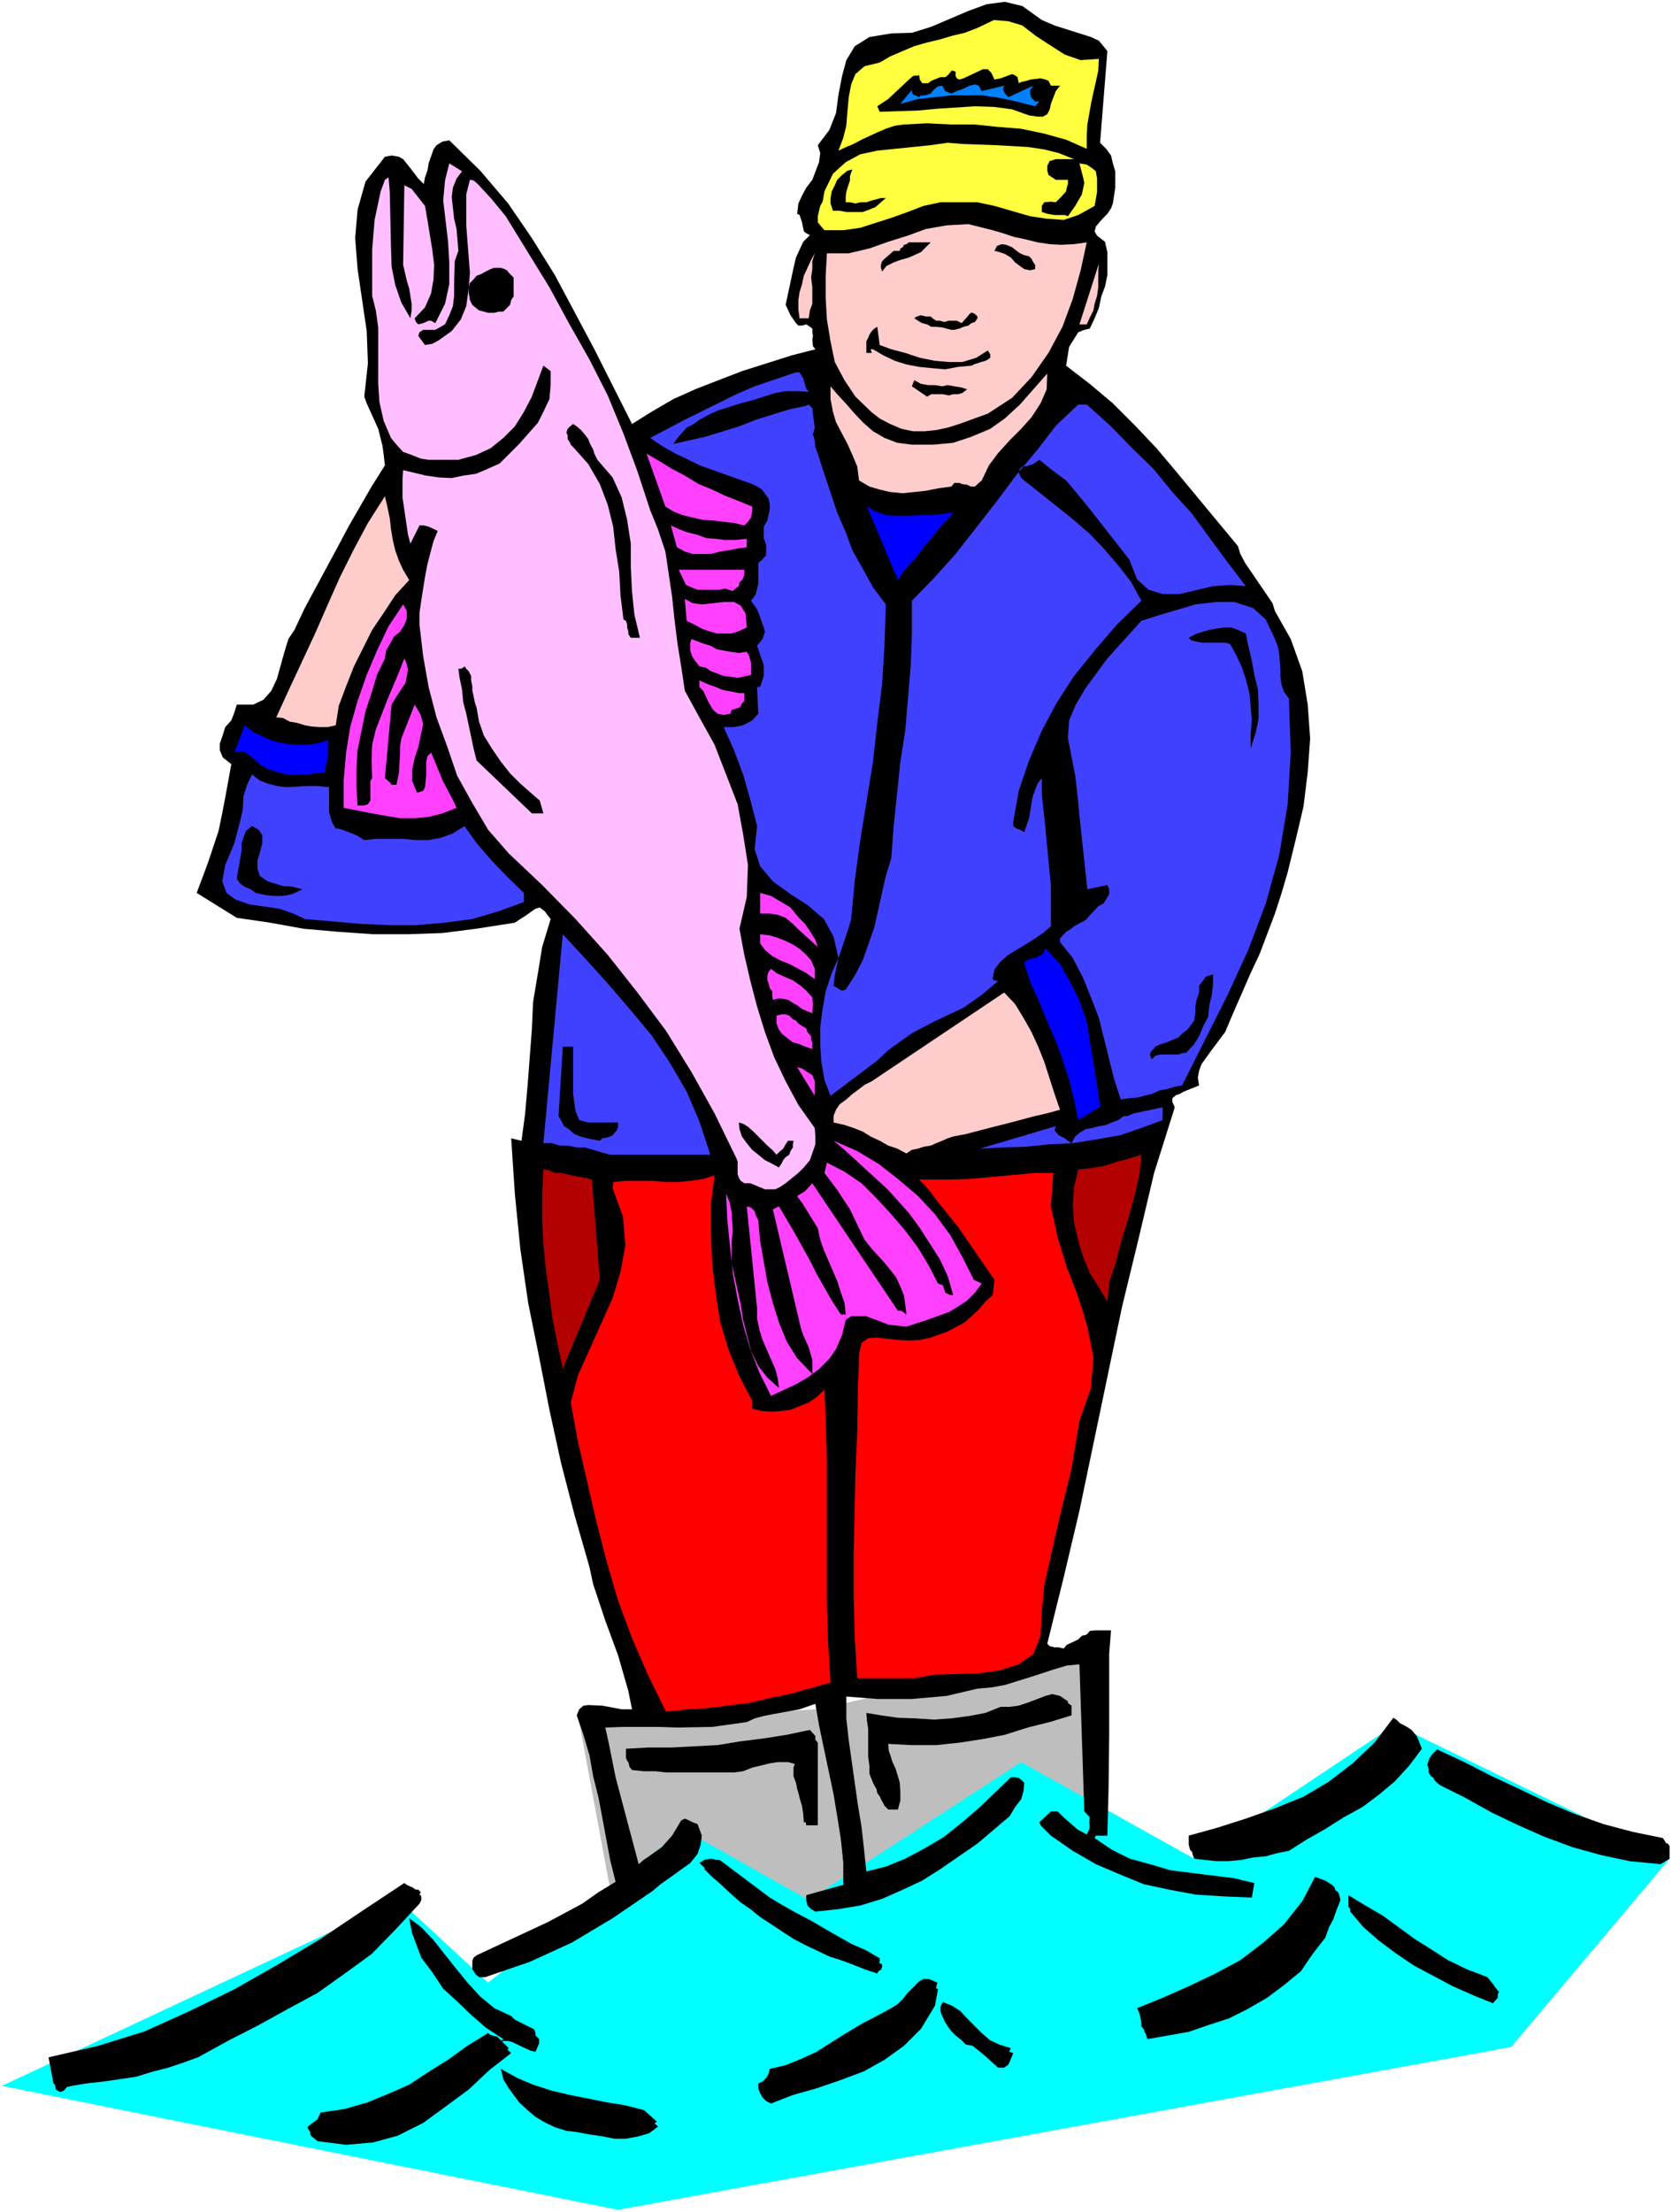 <?xml version="1.0" encoding="UTF-8" standalone="no"?>
<svg
   version="1.0"
   width="117.737mm"
   height="155.711mm"
   id="svg130"
   sodipodi:docname="Fishing 120.wmf"
   xmlns:inkscape="http://www.inkscape.org/namespaces/inkscape"
   xmlns:sodipodi="http://sodipodi.sourceforge.net/DTD/sodipodi-0.dtd"
   xmlns="http://www.w3.org/2000/svg"
   xmlns:svg="http://www.w3.org/2000/svg">
  <rect width="100%" height="100%" fill="#333333" stroke="none"/>
  <sodipodi:namedview
     id="namedview130"
     pagecolor="#ffffff"
     bordercolor="#000000"
     borderopacity="0.25"
     inkscape:showpageshadow="2"
     inkscape:pageopacity="0.0"
     inkscape:pagecheckerboard="0"
     inkscape:deskcolor="#d1d1d1"
     inkscape:document-units="mm" />
  <defs
     id="defs1">
    <pattern
       id="WMFhbasepattern"
       patternUnits="userSpaceOnUse"
       width="6"
       height="6"
       x="0"
       y="0" />
  </defs>
  <path
     style="fill:#ffffff;fill-opacity:1;fill-rule:evenodd;stroke:none"
     d="M 0,588.515 H 444.99 V 0 H 0 Z"
     id="path1" />
  <path
     style="fill:#bebebe;fill-opacity:1;fill-rule:evenodd;stroke:none"
     d="m 168.851,537.452 -14.704,-79.341 63.501,-3.393 71.58,-16.159 3.232,95.662 z"
     id="path2" />
  <path
     style="fill:#00ffff;fill-opacity:1;fill-rule:evenodd;stroke:none"
     d="M 0.485,554.904 106.158,505.457 l 23.752,21.976 52.029,-40.721 33.285,18.745 56.553,-36.681 46.05,25.693 53.483,-35.712 73.034,35.712 -42.172,50.093 -237.684,43.306 z"
     id="path3" />
  <path
     style="fill:#000000;fill-opacity:1;fill-rule:evenodd;stroke:none"
     d="m 292.459,10.827 2.262,2.747 -1.939,24.4 1.616,1.616 1.293,1.778 0.485,2.101 0.646,2.101 v 4.363 l -0.323,2.101 -0.323,2.101 -0.485,1.293 -0.969,1.454 -1.293,1.293 -0.969,1.131 -0.808,0.97 -0.323,1.293 0.646,1.131 2.101,1.616 0.646,2.747 v 3.07 3.07 l -0.646,3.07 -0.969,2.585 -0.646,3.07 -1.131,2.747 -1.293,2.747 -1.454,0.323 -1.616,0.646 -0.808,1.293 -1.616,2.585 -0.808,5.009 6.302,4.848 6.14,5.171 5.817,5.817 5.817,6.14 5.171,6.14 16.481,19.876 0.646,2.101 1.293,2.424 7.271,10.665 0.646,2.101 4.201,7.433 3.07,8.564 1.454,8.888 0.646,9.049 -0.646,8.888 -1.131,9.211 -2.101,8.888 -2.101,8.564 -1.616,5.494 -1.777,5.494 -4.039,10.665 -2.424,5.171 -4.524,10.342 -2.262,5.333 -3.878,5.171 -2.424,3.393 -0.646,1.778 -0.323,1.778 0.323,2.101 -2.424,0.97 -1.616,0.646 -1.131,0.646 -0.969,0.323 -0.969,0.808 v 0.97 l 0.646,1.454 -5.494,17.452 -4.201,17.775 -4.363,17.937 -11.311,54.133 -4.201,17.775 -4.363,17.613 0.646,0.646 1.293,0.323 h 1.131 l 1.293,0.323 0.808,-0.97 3.07,-1.454 0.969,-0.97 1.293,-0.323 0.808,-0.97 1.293,-0.162 h 4.363 l -0.485,6.302 v 21.492 l -0.162,13.897 -0.323,12.927 h -2.262 -0.808 l -0.323,0.646 4.524,3.07 4.847,2.424 5.332,1.454 5.494,1.616 16.804,2.101 5.494,1.293 -0.646,3.878 -7.594,-0.323 -7.433,-0.485 -6.948,-1.293 -6.786,-1.454 -6.302,-2.585 -6.463,-2.747 -6.14,-3.555 -5.817,-4.04 -0.969,-0.97 -0.808,-0.808 -0.969,-0.97 -0.323,-0.808 2.747,-2.585 0.323,-0.323 h 0.969 0.808 l 1.616,1.616 3.716,3.232 2.424,1.293 0.646,-1.293 0.162,-0.808 -0.162,-1.131 0.162,-1.293 -1.454,-1.616 -1.293,-39.105 -3.393,0.323 -3.232,0.97 -6.463,2.101 -6.786,2.101 -3.555,0.646 -3.716,0.323 -8.241,1.939 -9.21,0.808 h -9.21 l -8.241,-0.646 v 5.817 l 0.646,5.817 2.424,17.129 0.969,5.817 0.646,5.817 0.646,6.14 5.171,-1.293 5.171,-2.101 5.171,-2.747 5.171,-3.07 4.847,-3.878 4.686,-4.04 8.241,-7.918 h 1.131 l 0.969,0.162 0.646,0.485 0.808,0.808 -0.162,2.101 -0.646,2.262 -1.616,2.101 -1.454,2.424 -6.463,5.494 -2.101,1.778 -9.856,6.787 -4.847,3.07 -5.171,2.424 -5.494,2.424 -5.817,1.778 -5.817,0.97 -6.14,0.646 -1.131,-0.646 -0.969,-0.97 -0.323,-1.454 v -1.293 l 9.856,-2.747 v -5.979 l -0.646,-6.14 -0.969,-6.14 -0.969,-5.817 -3.878,-18.421 -0.969,-5.656 -4.201,1.454 -7.109,1.293 -2.424,0.485 -2.424,0.646 -2.101,0.97 -4.524,0.646 -4.686,0.646 -9.21,0.162 -4.847,-0.162 h -9.695 l -4.686,0.162 0.969,4.363 1.777,8.888 6.14,23.108 1.293,-1.131 1.454,-0.97 3.393,-2.424 2.747,-3.07 2.424,-4.04 0.969,-0.485 0.808,0.323 1.293,0.646 1.293,0.485 1.131,3.07 -0.323,2.424 -0.808,2.424 -1.939,2.424 -5.171,3.717 -2.747,1.939 -2.101,1.778 -10.664,7.272 -10.826,6.464 -11.311,5.171 -11.795,4.04 h -1.616 l -0.808,-0.646 -0.646,-0.97 -0.323,-0.485 v -1.293 -0.97 l 0.323,-0.808 0.808,-0.646 19.066,-8.888 9.048,-4.848 4.363,-3.07 4.524,-2.747 -1.454,-5.817 -2.101,-11.311 -0.969,-5.171 -1.454,-5.817 -0.969,-5.494 -1.616,-5.494 -1.777,-5.171 0.646,-1.616 1.131,-0.97 1.293,-0.162 3.716,0.162 5.171,0.97 h 2.747 l -0.969,-4.848 -2.747,-9.534 -3.393,-9.211 -3.232,-9.695 -0.969,-4.525 -4.039,-14.058 -3.555,-13.735 -3.07,-14.058 -2.747,-14.058 -2.908,-14.382 -2.101,-14.382 -1.454,-14.705 -0.969,-14.705 2.747,0.646 0.969,-7.272 0.646,-7.433 1.131,-14.866 0.323,-7.272 1.293,-7.756 1.131,-6.948 2.262,-7.433 -1.616,-2.101 -1.293,-0.97 -1.131,0.323 -2.747,1.939 -1.293,0.808 -1.454,0.97 -10.341,1.616 -8.887,1.131 -9.21,0.323 h -9.21 l -9.372,-0.646 -9.21,-0.808 -8.887,-1.616 -8.887,-1.293 -10.664,-6.625 3.07,-8.241 2.747,-8.241 0.969,-4.686 0.808,-4.201 1.616,-8.888 -2.262,-1.778 -0.808,-1.939 v -1.778 l 0.646,-1.778 0.808,-2.585 1.616,-1.778 0.808,-2.101 0.646,-2.101 h 4.363 l 2.747,-1.293 2.101,-2.424 1.454,-3.07 1.939,-6.948 1.131,-3.717 1.616,-2.424 2.747,-5.817 8.887,-16.482 2.747,-5.171 6.14,-10.665 3.555,-5.656 -0.323,-2.747 -0.323,-2.424 -1.131,-4.525 -3.07,-6.787 -0.646,-1.778 0.969,-8.888 -0.323,-8.564 -2.424,-16.482 -0.646,-8.241 0.646,-7.595 2.101,-7.433 5.171,-6.625 1.777,-0.323 1.939,0.323 1.131,0.646 1.939,2.424 2.101,2.747 1.454,1.454 0.323,-1.778 0.646,-1.778 0.323,-1.939 1.293,-3.717 0.808,-1.131 1.616,-0.97 1.777,-0.323 8.241,8.08 7.433,8.726 6.302,9.211 6.14,9.857 5.171,9.695 5.332,10.019 10.018,19.876 5.171,-3.232 5.817,-3.393 6.14,-2.747 12.118,-4.686 13.25,-4.201 6.302,-1.616 -0.646,-0.808 -0.162,-1.778 0.162,-0.97 -0.162,-0.97 v -0.97 l -0.646,-0.485 -0.969,-0.646 -1.131,0.323 h -0.969 l -0.646,-0.646 -1.454,-2.101 -0.969,-2.101 -0.323,-0.646 2.101,-9.857 0.646,-2.747 1.939,-4.201 1.777,-1.778 -0.969,-0.485 -0.646,-0.485 -0.485,-2.424 -0.323,-0.97 -0.323,-0.97 -0.646,-0.323 0.323,-2.747 0.969,-2.101 1.131,-2.101 1.616,-2.101 1.777,-4.686 0.323,-2.424 -0.646,-2.101 3.07,-4.04 1.777,-4.525 0.646,-4.848 0.969,-5.009 1.131,-4.201 2.262,-3.717 3.878,-2.424 5.817,-0.97 5.494,-0.162 5.171,-1.616 9.856,-4.201 4.847,-1.778 4.847,-0.646 4.686,1.131 5.171,3.717 3.393,1.454 9.695,3.07 z"
     id="path4" />
  <path
     style="fill:#000000;fill-opacity:1;fill-rule:evenodd;stroke:none"
     d="m 291.328,14.543 v 2.747 l -0.323,2.909 -0.646,3.07 -0.485,2.747 -0.646,2.909 -0.323,2.909 -0.323,2.747 v 3.393 l -5.817,-2.424 -5.817,-1.778 -5.817,-1.293 -6.14,-0.646 -6.463,-0.485 h -5.978 -6.786 -6.14 l -2.424,0.485 -2.101,0.97 -2.101,0.97 -2.262,0.808 -2.101,0.97 -2.101,0.97 -1.777,0.808 -2.262,1.293 1.293,-3.07 0.969,-3.717 0.323,-3.555 0.485,-3.717 0.646,-3.393 1.293,-3.07 2.424,-2.101 3.555,-0.97 2.908,-1.454 3.232,-1.616 3.07,-0.808 3.393,-0.97 3.393,-0.808 3.07,-1.293 3.393,-1.293 3.232,-0.808 4.363,-2.262 3.878,0.323 3.716,1.616 3.878,2.424 3.555,2.747 3.878,2.101 3.878,1.616 z"
     id="path5" />
  <path
     style="fill:#000000;fill-opacity:1;fill-rule:evenodd;stroke:none"
     d="m 270.484,20.522 0.969,-0.323 h 1.131 l 1.293,-0.485 2.424,-0.323 1.293,0.323 0.646,0.485 0.485,1.293 h 2.747 l -1.131,1.454 -0.969,1.939 -0.646,2.909 -0.485,1.131 -1.293,0.808 h -1.454 l -2.262,-0.646 -4.524,-1.454 -4.847,-0.646 -5.332,-0.323 -10.018,0.646 -10.018,1.131 -5.009,0.485 v -1.131 l -0.808,-0.485 -0.323,-0.323 1.454,-0.646 1.616,-0.97 1.454,-1.454 1.616,-1.131 1.131,-1.616 2.747,-2.101 1.616,-0.646 0.323,1.293 0.485,0.485 0.646,0.323 0.969,-0.323 1.293,-0.162 1.939,-0.97 h 1.293 l 0.323,-0.97 0.969,-0.485 0.646,-0.323 0.808,0.485 v 0.97 l 1.293,1.293 2.424,-1.293 1.131,-0.97 2.585,-0.808 h 1.131 l 0.969,1.131 0.969,1.939 2.747,-1.293 1.131,-0.323 0.969,-0.323 0.808,0.323 0.323,0.646 z"
     id="path6" />
  <path
     style="fill:#000000;fill-opacity:1;fill-rule:evenodd;stroke:none"
     d="m 266.283,21.492 -0.323,0.97 0.646,0.808 0.646,0.646 0.485,0.97 6.463,-3.393 -0.646,0.97 v 0.808 l 0.323,1.293 1.131,0.808 h 1.131 l -1.131,1.616 -4.847,-1.131 -4.847,-0.646 -4.201,-0.646 -4.363,-0.323 h -4.524 l -4.363,0.323 -4.524,0.323 -4.363,0.97 3.07,-3.717 0.323,1.454 1.616,1.293 0.646,-0.323 0.808,-0.646 0.646,-0.323 0.646,-0.323 0.485,-0.323 0.969,-0.485 0.646,-0.323 0.808,-0.646 1.293,1.778 1.616,0.323 1.454,-0.646 1.939,-0.485 1.131,-0.97 1.454,-0.323 1.293,0.323 0.969,1.778 z"
     id="path7" />
  <path
     style="fill:#000000;fill-opacity:1;fill-rule:evenodd;stroke:none"
     d="m 285.188,41.044 h -1.777 l -1.293,-0.323 h -2.101 l -0.646,0.323 -0.808,0.646 -0.323,1.131 v 0.97 l 0.323,1.293 0.485,0.808 1.293,0.646 h 3.393 l -0.323,2.424 -0.323,0.97 -0.646,0.323 -0.323,0.808 -1.777,0.97 h -1.293 l -0.808,0.323 -0.969,0.323 -0.646,1.131 v 1.616 l 1.616,0.323 2.747,0.323 h 2.747 l 0.808,-1.616 0.969,-1.131 1.454,-3.07 0.969,-3.07 v -1.616 l -0.646,-1.131 -0.323,-2.747 1.939,0.323 1.131,0.808 0.969,1.616 0.323,1.778 v 4.04 l -0.646,3.555 -3.878,2.262 -4.363,1.131 h -4.524 l -4.686,-0.808 -14.057,-4.04 -4.201,-0.323 -5.332,0.323 -4.201,0.97 -4.524,1.131 -4.363,1.939 -8.887,2.747 -4.524,0.162 -4.847,0.323 -0.969,-1.131 -0.485,-0.97 v -1.454 l 0.485,-2.424 0.323,-1.293 0.646,-2.424 2.747,-4.848 3.393,-3.07 3.716,-2.262 4.524,-1.131 4.524,-0.97 4.847,-0.323 9.533,-1.131 8.564,0.485 4.363,0.485 8.402,0.808 4.363,0.646 3.878,1.131 z"
     id="path8" />
  <path
     style="fill:#000000;fill-opacity:1;fill-rule:evenodd;stroke:none"
     d="m 121.993,44.438 -1.777,1.778 -0.646,2.424 v 2.424 l 0.646,5.656 0.646,2.585 0.162,3.232 0.485,2.585 -0.969,2.747 -0.323,5.979 v 3.232 l -0.646,2.424 -0.485,2.747 -1.939,2.262 -2.424,1.778 -2.747,0.323 -0.969,0.808 v 0.646 l 0.323,0.97 1.454,1.293 1.616,-0.646 1.777,-0.646 1.777,-1.293 1.293,-0.808 2.424,-3.07 1.939,-3.393 0.485,-4.848 0.323,-4.363 -0.323,-4.201 v -4.363 l -0.485,-3.878 v -4.363 l 0.323,-3.878 0.485,-4.04 0.969,0.323 1.293,0.646 2.424,2.424 2.747,3.07 0.969,1.454 1.131,1.616 11.634,18.906 5.171,9.534 5.494,9.695 4.524,9.372 4.363,10.18 3.878,10.019 3.393,10.503 2.101,5.171 1.939,5.817 1.777,12.119 0.646,6.14 1.777,12.281 1.293,6.464 3.716,6.625 3.878,7.595 3.393,7.756 2.747,8.241 1.777,8.241 0.969,8.241 -0.323,8.241 -1.454,8.564 1.131,6.948 1.616,7.11 1.777,6.948 2.101,6.787 2.424,6.464 2.747,6.625 3.393,6.14 4.363,6.464 0.162,1.778 v 2.101 l -0.485,1.939 -0.969,2.101 -3.07,3.717 -3.393,2.909 -1.454,0.97 -1.293,0.323 h -1.454 -1.293 l -2.747,-0.97 -1.454,-0.323 h -1.293 l -0.808,-0.808 -0.646,-0.97 -0.323,-3.393 v -1.131 l -0.323,-0.97 -0.323,-0.97 -5.494,-10.988 -6.14,-10.988 -6.625,-10.665 -7.756,-10.019 -8.241,-10.18 -8.241,-9.372 -9.048,-8.888 -8.887,-8.241 -5.494,-6.787 -4.363,-7.272 -3.878,-7.433 -2.908,-7.272 -2.424,-7.918 -1.777,-7.918 -1.616,-8.564 -1.131,-8.241 v -3.393 l 0.969,-6.464 1.131,-6.14 0.969,-2.909 0.646,-3.07 1.131,-3.07 -2.101,-1.293 -1.131,-0.646 -1.616,0.485 -2.101,4.848 -0.646,-2.424 -0.646,-2.424 -0.808,-4.686 -0.323,-2.747 v -2.424 -2.747 l 0.323,-2.424 2.747,1.131 3.232,0.97 3.393,0.323 h 3.393 l 3.393,-0.323 3.07,-0.97 3.07,-1.131 3.232,-1.616 5.332,-5.171 4.847,-5.494 1.777,-3.393 1.293,-3.07 0.646,-3.555 -0.323,-3.717 -1.616,-0.97 -1.777,3.717 -1.939,4.04 -2.101,3.878 -2.424,4.04 -3.07,3.393 -3.232,2.747 -4.039,2.101 -4.201,0.808 h -2.908 -2.747 l -4.847,-0.485 -2.101,-0.97 -2.101,-0.97 -1.939,-1.778 -1.454,-2.101 -2.101,-4.363 -0.969,-4.525 -0.646,-5.171 V 85.643 L 99.371,81.119 98.564,77.079 V 65.121 l 0.485,-7.918 1.616,-7.272 1.131,-3.393 0.646,-0.97 0.323,4.363 0.646,14.543 0.323,5.333 0.808,4.848 1.616,4.525 2.747,4.363 v -4.363 l -0.646,-3.878 -1.454,-6.464 v -2.101 l 0.485,-18.421 0.646,0.323 1.616,1.293 0.808,0.646 1.616,2.424 0.808,0.808 0.323,3.393 0.646,4.04 0.646,3.878 0.323,4.04 v 4.04 l -0.969,3.555 -1.777,3.393 -2.747,3.393 0.485,0.97 0.646,0.162 1.616,-0.162 1.131,-0.646 1.616,0.323 2.747,-5.009 1.131,-5.333 v -5.656 l -0.162,-5.494 -0.646,-5.817 -0.323,-5.494 0.323,-5.171 1.454,-4.525 z"
     id="path9" />
  <path
     style="fill:#000000;fill-opacity:1;fill-rule:evenodd;stroke:none"
     d="m 226.535,43.468 -0.323,0.97 -0.646,0.97 -0.323,1.131 v 1.293 l -0.485,0.808 v 1.293 l -0.323,0.97 v 1.131 l 1.131,0.646 1.293,0.323 1.454,-0.323 1.616,-0.323 1.454,-0.323 1.293,-0.646 1.131,-0.323 1.616,-0.162 -1.616,1.454 -1.454,1.454 -1.777,0.646 -1.939,0.646 h -2.101 -1.777 l -2.262,-0.646 -1.454,-0.323 -0.323,-1.454 v -1.616 l 0.323,-1.454 0.646,-1.616 0.808,-1.778 1.293,-1.131 1.293,-0.97 z"
     id="path10" />
  <path
     style="fill:#000000;fill-opacity:1;fill-rule:evenodd;stroke:none"
     d="m 288.581,63.021 -1.616,7.433 -2.101,7.272 -2.747,7.595 -3.555,6.948 -4.363,6.464 -5.494,5.494 -6.463,4.04 -7.271,3.07 -3.393,0.646 -3.07,0.808 -3.07,0.323 h -3.393 l -3.07,-0.646 -3.07,-0.808 -2.424,-1.293 -2.101,-1.778 -4.201,-4.363 -3.07,-4.525 -2.424,-4.848 -1.293,-5.494 -0.969,-5.817 -0.162,-5.817 v -5.817 l 0.162,-5.817 5.655,-0.323 5.494,-1.293 4.847,-1.454 5.171,-1.778 5.171,-1.939 5.494,-0.808 5.817,-0.323 6.463,1.454 2.747,0.646 3.07,0.97 3.07,0.808 3.07,0.97 3.07,0.323 3.232,0.646 3.07,-0.646 z"
     id="path11" />
  <path
     style="fill:#000000;fill-opacity:1;fill-rule:evenodd;stroke:none"
     d="m 246.732,63.021 -1.293,1.293 -0.808,0.808 -1.939,0.97 -1.454,0.97 -2.262,0.485 -1.777,0.646 -1.777,0.97 -1.293,1.616 -0.323,-1.293 v -0.646 l 0.323,-0.646 0.646,-0.646 1.131,-1.131 1.293,-1.293 h 0.969 l 0.646,-0.162 0.646,-0.485 0.162,-0.162 0.646,-0.646 0.323,-0.323 0.646,-0.323 h 0.808 z"
     id="path12" />
  <path
     style="fill:#000000;fill-opacity:1;fill-rule:evenodd;stroke:none"
     d="m 275.008,70.131 h -1.454 l -1.454,-0.323 -1.293,-0.97 -1.131,-0.646 -1.293,-1.131 -1.454,-0.97 -1.616,-0.97 h -1.131 l 0.485,-1.131 1.293,-0.646 1.293,0.323 1.131,0.646 1.293,0.646 1.131,0.485 1.293,0.97 1.131,0.323 0.646,0.808 0.646,0.646 0.485,0.97 z"
     id="path13" />
  <path
     style="fill:#000000;fill-opacity:1;fill-rule:evenodd;stroke:none"
     d="m 214.578,83.543 h -2.424 l -0.323,-2.424 v -2.424 l 0.323,-2.424 0.646,-2.262 0.646,-1.778 0.808,-2.101 0.969,-1.939 0.969,-2.101 -0.646,2.101 v 2.262 2.424 2.101 2.424 2.101 l -0.646,2.262 z"
     id="path14" />
  <path
     style="fill:#000000;fill-opacity:1;fill-rule:evenodd;stroke:none"
     d="m 288.581,84.674 h -1.616 l 4.363,-16.482 v 2.262 2.424 2.101 2.101 l -0.646,1.778 -0.323,2.262 -0.969,1.778 z"
     id="path15" />
  <path
     style="fill:#000000;fill-opacity:1;fill-rule:evenodd;stroke:none"
     d="m 136.05,72.231 v 1.131 l 0.323,1.616 -0.323,1.293 v 1.454 l -0.646,0.97 -0.162,1.131 -0.969,1.293 -0.969,0.808 h -1.454 -1.293 l -1.454,-0.162 h -0.969 l -1.293,-0.646 -0.808,-0.646 -0.969,-0.97 -0.646,-0.808 -0.323,-1.939 v -1.131 l 0.323,-1.616 0.969,-0.808 0.969,-0.97 1.131,-0.97 1.293,-0.808 1.131,-0.323 0.969,-0.323 h 0.969 0.485 l 0.969,0.323 1.293,0.808 z"
     id="path16" />
  <path
     style="fill:#000000;fill-opacity:1;fill-rule:evenodd;stroke:none"
     d="m 127.486,74.978 0.969,2.747 z"
     id="path17" />
  <path
     style="fill:#000000;fill-opacity:1;fill-rule:evenodd;stroke:none"
     d="m 259.174,82.573 -0.323,0.646 -0.323,0.646 -0.808,0.646 -0.969,0.485 -1.131,0.323 -1.293,0.323 -1.131,0.323 -0.969,0.323 -1.293,-0.323 -1.293,-0.323 -1.131,-0.323 -1.293,-0.323 -1.131,-0.323 -1.293,-0.162 -1.131,-0.323 -0.969,-0.646 0.323,-0.97 h 1.293 1.131 1.293 l 0.485,0.646 1.293,0.646 h 0.969 l 1.293,0.323 1.131,-0.323 h 1.293 1.131 l 0.969,0.323 0.808,-1.293 0.969,-0.97 0.323,-0.162 h 0.323 l 0.646,0.162 z"
     id="path18" />
  <path
     style="fill:#000000;fill-opacity:1;fill-rule:evenodd;stroke:none"
     d="m 233.482,90.329 3.393,1.131 3.716,0.808 3.716,1.293 3.878,0.97 3.716,0.323 4.039,-0.323 3.232,-0.97 3.07,-1.778 0.323,0.97 v 0.808 l -0.485,0.323 -0.808,0.646 -1.131,0.323 -0.969,0.323 -0.808,0.485 -0.969,0.646 -3.393,0.323 h -3.232 -3.555 l -3.232,-0.646 -3.393,-0.808 -3.07,-0.97 -3.07,-1.293 -2.424,-1.778 -0.646,0.646 v 1.131 h -1.454 V 91.784 90.814 89.683 l 0.646,-0.97 0.162,-0.97 0.646,-0.808 0.323,-0.646 0.646,-0.323 z"
     id="path19" />
  <path
     style="fill:#000000;fill-opacity:1;fill-rule:evenodd;stroke:none"
     d="m 214.578,103.095 -3.393,-0.323 -5.655,0.323 -15.027,4.525 -1.939,0.646 -2.908,1.778 -1.939,1.293 -1.454,0.97 -2.747,2.747 -0.969,1.454 4.201,-0.646 4.686,-0.808 4.201,-1.616 4.686,-1.454 4.201,-1.616 4.363,-1.454 4.524,-1.293 4.524,-0.646 0.646,-0.808 0.969,0.808 0.646,1.616 v 3.717 1.778 l 0.162,3.717 0.646,1.778 1.616,5.171 3.232,10.019 4.363,10.503 2.424,4.525 3.07,4.525 3.716,5.009 -0.646,10.342 -0.646,10.665 -2.747,21.168 -4.847,31.026 -1.293,10.503 -0.485,2.101 -0.323,2.101 -0.646,2.262 -0.646,2.101 -0.969,4.201 -0.485,2.424 v 2.262 l 1.454,1.454 1.293,0.323 2.424,-4.04 2.101,-3.878 3.07,-8.888 0.969,-4.848 2.424,-9.534 1.454,-4.201 0.646,-8.888 1.939,-16.805 0.808,-8.241 1.616,-17.129 0.162,-8.564 v -8.564 l 5.817,-6.14 5.817,-6.464 10.987,-14.058 5.009,-7.272 10.664,-13.412 5.494,-5.171 h 2.747 l 6.14,5.494 5.978,5.817 5.332,5.817 5.171,5.656 4.847,5.817 4.847,6.464 4.686,6.787 4.847,6.948 -4.363,-0.646 -4.201,0.646 -9.21,1.939 h -4.201 l -3.716,-1.293 -2.747,-2.747 -2.101,-4.848 -5.494,-7.918 -5.494,-6.787 -6.14,-6.787 -3.393,-2.747 -3.232,-2.747 -1.939,0.97 -2.747,0.646 -0.646,0.646 -0.323,0.808 0.646,1.616 8.564,6.948 9.21,8.08 4.201,3.878 4.039,4.525 3.07,4.686 3.07,4.848 -6.786,6.14 -5.817,6.948 -5.494,6.787 -4.524,7.272 -4.039,7.433 -3.393,7.595 -2.747,7.918 -1.454,8.564 v 0.808 l 0.808,0.646 1.939,0.97 1.131,-3.717 0.969,-3.878 0.323,-1.778 1.293,-3.717 1.131,-1.293 -0.323,4.363 0.969,9.534 0.969,4.848 0.808,10.019 v 5.171 l -0.323,5.171 -1.777,2.262 -2.424,1.778 -2.101,1.131 -2.262,1.616 -2.424,1.454 -1.777,1.616 -1.454,1.778 -0.969,2.747 0.323,0.646 0.808,0.323 -4.524,3.717 -4.524,3.07 -7.917,3.232 -2.585,1.616 -6.302,4.201 -3.07,2.424 -2.747,2.424 -3.393,2.585 -3.07,2.424 -6.463,4.848 -1.454,-4.363 -0.646,-4.525 -0.323,-4.848 v -4.848 l 0.646,-5.009 0.969,-4.848 1.454,-4.686 1.777,-3.878 -0.808,-6.14 -3.07,-4.201 -4.363,-3.717 -4.524,-3.393 -4.524,-3.393 -3.393,-3.555 -2.101,-4.848 0.485,-6.14 -1.454,-6.787 -1.616,-6.625 -0.808,-3.07 -2.747,-6.14 -1.616,-3.07 h 2.747 l 2.424,-0.97 2.585,-1.454 1.777,-1.616 -1.293,-6.625 h 1.616 l 0.485,-3.07 v -3.07 l -0.485,-2.747 -1.616,-2.747 1.939,-1.293 0.808,-2.101 -0.162,-2.424 -1.293,-2.747 -0.646,-1.293 -2.101,-1.454 0.969,-0.97 0.485,-0.808 0.969,-2.585 0.323,-4.848 v -1.131 l 1.293,-0.97 0.485,-1.293 v -1.131 -1.293 l -0.485,-1.778 v -1.616 -1.454 l 0.808,-1.131 0.323,-1.939 0.323,-1.131 v -1.939 l -0.323,-1.131 -1.777,-2.747 -0.969,-0.97 -1.293,-0.646 -7.271,-2.101 -6.948,-2.747 -3.393,-1.616 -6.786,-3.878 -3.07,-2.101 9.21,-4.686 14.057,-6.625 9.533,-3.717 5.171,-1.454 0.808,-0.323 h 0.969 l 0.646,0.646 0.646,0.808 0.323,1.778 z"
     id="path20" />
  <path
     style="fill:#000000;fill-opacity:1;fill-rule:evenodd;stroke:none"
     d="m 260.789,126.526 -0.969,0.97 -0.969,0.323 h -0.808 l -1.293,-0.323 -0.808,-0.323 -1.293,-0.162 -1.293,0.162 -1.131,0.97 -3.393,0.646 -3.07,0.646 -3.07,0.162 -3.07,0.323 -3.07,-0.323 -3.07,-0.646 -2.747,-0.808 -2.585,-1.616 -0.646,-3.232 -0.969,-3.07 -1.454,-3.393 -1.616,-2.747 -1.616,-3.07 -0.808,-3.07 -0.969,-3.07 v -3.232 l 1.616,1.778 2.101,2.424 2.424,2.424 2.747,2.424 2.424,2.101 3.393,2.262 3.393,1.131 3.878,0.646 h 5.817 l 5.332,-0.646 4.847,-1.454 4.847,-2.262 4.039,-2.747 3.878,-3.555 3.716,-3.717 3.716,-4.201 -0.323,4.201 -1.616,3.717 -2.424,3.393 -2.747,3.232 -3.07,3.07 -3.07,3.393 -2.424,3.393 z"
     id="path21" />
  <path
     style="fill:#000000;fill-opacity:1;fill-rule:evenodd;stroke:none"
     d="m 257.073,102.126 -1.131,0.646 -1.293,0.646 h -1.454 l -1.293,0.162 -1.616,-0.162 h -1.454 -1.616 l -1.131,0.162 -4.039,-1.939 0.646,-1.616 1.939,0.97 1.777,0.162 h 1.777 l 1.939,0.485 1.454,-0.485 h 1.777 l 1.939,0.485 z"
     id="path22" />
  <path
     style="fill:#000000;fill-opacity:1;fill-rule:evenodd;stroke:none"
     d="m 158.348,121.032 4.039,4.686 2.424,5.171 1.616,5.817 0.485,6.464 0.323,6.302 0.646,6.14 0.323,6.464 1.777,5.979 h -1.616 -0.808 l -0.646,-0.485 v -0.97 l -0.323,-0.97 -0.162,-1.131 -0.485,-0.97 -0.485,-0.323 -0.969,-6.302 -0.323,-6.14 -0.969,-5.817 -0.485,-6.14 -1.616,-5.817 -2.101,-5.494 -3.07,-5.171 -4.039,-4.201 -0.485,-0.97 -0.323,-0.646 -0.646,-0.97 v -0.808 l -0.323,-1.293 0.323,-0.97 0.646,-0.485 0.808,-0.646 0.969,0.323 1.293,1.131 0.485,1.293 0.969,1.454 0.646,1.293 0.646,1.454 0.646,1.616 z"
     id="path23" />
  <path
     style="fill:#000000;fill-opacity:1;fill-rule:evenodd;stroke:none"
     d="m 199.874,133.636 -0.162,1.131 -0.646,1.293 -0.646,0.97 -0.969,1.293 -2.747,-0.646 -2.747,-0.646 -2.747,-0.323 h -2.747 l -2.747,-0.646 -2.424,-0.646 -2.747,-0.646 -2.101,-1.131 -5.009,-14.058 3.393,2.101 3.393,1.778 3.716,1.939 3.716,1.778 3.393,1.778 3.555,1.616 3.716,1.454 z"
     id="path24" />
  <path
     style="fill:#000000;fill-opacity:1;fill-rule:evenodd;stroke:none"
     d="m 107.612,153.188 -3.393,4.04 -2.908,4.201 -2.747,4.686 -2.747,4.848 -2.262,4.848 -2.101,5.171 -1.777,5.171 -1.616,5.171 -2.101,0.646 -1.777,0.323 h -2.262 l -1.777,-0.323 -1.777,-0.97 -1.939,-0.646 -1.777,-0.808 -1.777,-0.323 3.555,-7.272 3.716,-7.756 3.07,-7.272 3.393,-7.272 3.393,-7.756 3.555,-7.272 3.716,-7.433 4.524,-6.625 0.646,2.747 0.646,2.747 0.646,3.07 0.323,2.747 0.485,3.07 0.969,2.747 0.969,2.747 z"
     id="path25" />
  <path
     style="fill:#000000;fill-opacity:1;fill-rule:evenodd;stroke:none"
     d="m 253.195,135.09 -2.262,2.101 -1.777,2.262 -2.101,2.101 -1.616,2.101 -2.101,2.262 -1.777,2.424 -1.939,2.424 -1.777,2.424 -7.271,-19.553 2.101,1.131 2.747,0.646 2.747,0.323 3.07,0.323 3.07,-0.323 h 2.908 l 3.07,-0.323 z"
     id="path26" />
  <path
     style="fill:#000000;fill-opacity:1;fill-rule:evenodd;stroke:none"
     d="m 198.097,142.523 v 2.101 h -2.424 l -2.424,0.323 -2.262,0.323 -2.424,0.646 h -2.424 -2.424 l -2.424,-0.323 -2.101,-0.97 -1.293,-6.302 2.424,0.808 2.262,0.97 2.424,0.646 2.424,0.485 2.424,0.646 2.747,0.323 2.747,0.323 z"
     id="path27" />
  <path
     style="fill:#000000;fill-opacity:1;fill-rule:evenodd;stroke:none"
     d="m 197.45,149.795 v 0.97 0.485 l -0.323,0.97 -0.323,0.97 -0.485,0.646 -0.323,0.485 -0.969,0.485 -0.646,0.485 h -1.777 -1.777 l -2.262,0.323 h -1.777 -1.777 l -1.939,-0.323 -1.131,-0.97 -1.293,-1.131 -0.485,-3.393 z"
     id="path28" />
  <path
     style="fill:#000000;fill-opacity:1;fill-rule:evenodd;stroke:none"
     d="m 198.097,165.631 -2.101,0.97 -1.777,0.323 h -2.262 -1.777 l -2.101,-0.646 -1.939,-0.646 -1.777,-0.808 -2.101,-0.646 -0.323,-6.464 1.777,0.97 2.747,0.646 2.747,-0.323 h 2.747 l 2.747,0.323 2.101,0.485 0.969,2.262 z"
     id="path29" />
  <path
     style="fill:#000000;fill-opacity:1;fill-rule:evenodd;stroke:none"
     d="m 101.795,173.387 -2.101,4.525 -1.454,4.848 -1.616,5.009 -2.101,10.019 -0.323,5.171 v 4.686 l 0.323,4.848 h 1.454 l 1.293,-0.323 0.323,-0.646 0.323,-1.131 -0.323,-1.293 v -1.454 l 0.323,-1.293 0.646,-0.97 -0.323,-4.525 0.646,-4.363 0.808,-3.878 2.747,-7.595 3.393,-7.756 1.454,-3.878 0.646,1.454 0.323,1.778 -0.323,1.616 -0.646,1.778 -2.747,4.363 -0.485,1.454 -2.262,19.553 1.293,1.616 0.646,0.323 1.131,-0.323 0.323,-1.293 0.323,-1.131 v -1.939 -1.454 -2.101 -1.616 l 0.323,-1.778 0.969,-1.616 2.424,-8.241 1.777,2.424 0.646,2.747 -0.323,3.07 -0.969,3.07 -0.808,3.07 -0.646,3.07 0.323,3.07 1.131,3.07 1.293,-0.646 0.485,-1.131 0.485,-3.07 v -1.939 -1.454 l 0.485,-1.616 1.293,-1.131 0.323,2.101 1.454,3.717 4.039,9.372 -3.393,1.616 -3.393,0.808 -3.878,0.323 h -3.716 l -4.039,-0.323 -10.987,-2.424 v -7.272 l 0.969,-7.272 1.293,-7.11 1.454,-6.948 2.424,-7.11 2.747,-6.464 3.07,-6.302 4.039,-5.817 0.485,1.778 0.323,1.939 -0.808,1.778 -0.969,1.778 -1.616,1.454 -2.101,3.393 z"
     id="path30" />
  <path
     style="fill:#000000;fill-opacity:1;fill-rule:evenodd;stroke:none"
     d="m 338.671,168.54 0.969,2.101 0.162,2.101 0.323,3.878 v 1.939 l 1.293,4.04 1.293,1.778 0.485,14.058 -0.808,14.058 -2.585,13.412 -3.555,12.766 -4.686,12.281 -5.494,12.281 -11.795,24.077 -2.262,0.323 -5.655,1.778 -4.363,0.97 -4.363,0.646 -1.777,-5.494 -2.747,-10.988 -1.131,-5.333 -1.939,-5.494 -2.101,-4.848 -3.07,-4.848 -3.393,-4.363 0.323,-1.131 0.646,-0.97 0.969,-0.808 1.777,-1.939 2.424,-1.131 0.969,-0.646 0.646,-1.293 2.424,-2.101 1.454,-0.97 0.969,-1.131 0.646,-1.293 v -1.131 l -0.646,-1.293 -4.847,1.616 -0.646,-5.009 -1.777,-14.866 -1.616,-10.827 -1.454,-10.019 0.485,-4.525 1.616,-4.363 2.101,-4.201 6.14,-7.918 6.463,-6.787 2.747,-2.747 3.878,-1.616 10.503,-2.909 5.494,-0.646 h 5.171 l 4.524,1.131 3.393,3.07 z"
     id="path31" />
  <path
     style="fill:#000000;fill-opacity:1;fill-rule:evenodd;stroke:none"
     d="m 330.43,167.57 0.969,3.07 0.808,3.555 1.293,4.04 0.646,4.04 0.162,3.878 v 4.04 l -0.808,3.878 -1.293,3.717 v -3.717 -3.717 l -0.323,-3.555 -0.323,-3.717 -0.808,-3.555 -0.969,-3.393 -1.454,-3.393 -1.616,-3.07 -1.777,-0.323 h -1.454 -1.616 -1.293 -1.454 l -1.293,-0.323 -1.131,-0.323 -0.969,-0.646 1.616,-0.485 1.777,-0.646 1.777,-0.808 2.262,-0.485 1.777,-0.162 1.777,0.162 1.777,0.646 z"
     id="path32" />
  <path
     style="fill:#000000;fill-opacity:1;fill-rule:evenodd;stroke:none"
     d="m 198.097,171.771 v 0.646 l 0.323,0.646 0.323,0.808 0.323,0.97 v 0.97 0.808 0.97 l -0.323,0.646 -1.939,0.646 h -1.454 l -1.777,-0.323 -1.616,-0.323 -1.454,-0.646 -1.454,-0.646 -1.939,-0.808 -1.454,-0.646 -0.969,-0.646 -0.646,-0.646 -0.323,-0.485 -0.323,-0.97 -0.323,-0.97 v -1.131 -1.293 l 0.323,-0.808 1.616,0.162 1.777,0.97 1.777,0.646 1.939,0.97 1.454,0.162 1.939,0.323 h 2.101 z"
     id="path33" />
  <path
     style="fill:#000000;fill-opacity:1;fill-rule:evenodd;stroke:none"
     d="m 126.355,187.123 0.485,3.232 1.293,3.717 2.101,3.393 2.585,3.717 2.424,3.07 2.747,2.747 2.424,2.747 2.747,2.101 1.131,3.07 h -3.393 l -14.542,-13.735 -0.969,-3.393 -0.646,-3.393 -0.646,-3.07 -0.485,-3.07 -0.646,-3.07 -0.646,-2.909 -0.646,-3.07 -0.162,-2.585 0.485,-0.323 0.646,-0.162 0.323,-0.323 h 0.323 v 0.323 l 0.323,0.485 0.485,0.97 0.646,0.97 v 1.293 l 0.323,1.454 v 1.454 l 0.323,1.293 0.323,1.454 z"
     id="path34" />
  <path
     style="fill:#000000;fill-opacity:1;fill-rule:evenodd;stroke:none"
     d="m 197.45,182.76 v 0.97 1.293 l -0.646,0.485 -0.162,0.97 -0.969,0.323 -0.646,0.646 -0.808,0.323 -0.969,0.485 h -1.777 -1.293 l -1.131,-0.808 -0.969,-0.97 -0.646,-1.454 -0.646,-1.293 -0.646,-1.131 -0.485,-0.97 v -1.616 l 1.454,0.323 1.293,0.646 1.131,0.646 1.454,0.646 1.616,0.323 1.616,0.162 h 1.454 z"
     id="path35" />
  <path
     style="fill:#000000;fill-opacity:1;fill-rule:evenodd;stroke:none"
     d="m 87.253,195.364 -0.323,0.646 v 0.808 l -0.323,0.97 v 1.454 1.293 1.131 l -0.323,0.97 -0.323,1.293 -2.424,0.323 -2.424,0.323 -2.747,0.162 h -2.424 l -2.908,-0.485 -1.939,-0.646 -2.262,-1.293 -1.454,-1.131 -0.646,-0.97 -0.646,-0.646 -0.969,-0.485 -0.323,-0.323 -0.808,-0.646 h -0.646 -0.969 l -0.808,0.323 3.232,-7.11 1.939,1.616 2.747,1.454 2.424,1.293 3.07,0.808 3.07,0.323 h 3.07 l 3.07,-0.485 z"
     id="path36" />
  <path
     style="fill:#000000;fill-opacity:1;fill-rule:evenodd;stroke:none"
     d="m 87.253,207.645 -0.323,1.131 v 6.14 l 0.323,1.131 0.808,3.232 h 1.293 l 2.101,0.162 3.07,1.293 1.777,1.131 3.07,-0.162 7.11,0.162 3.716,0.323 h 3.232 l 3.393,-0.485 3.07,-1.293 3.07,-2.424 3.393,4.848 1.777,2.424 6.463,6.787 4.201,3.878 v 2.747 l -6.625,2.424 -7.109,1.939 -7.271,1.131 -7.433,0.323 h -7.594 -7.271 l -15.027,-1.454 -3.07,-1.939 -3.878,-0.808 -8.079,-1.293 -3.232,-1.131 -2.424,-2.101 -1.293,-3.232 0.808,-4.201 1.616,-2.747 0.808,-3.07 1.616,-6.14 0.646,-3.07 0.646,-2.747 0.485,-2.909 1.293,-2.424 2.101,1.454 2.101,0.97 2.424,0.162 2.908,0.323 2.424,-0.323 5.817,-0.162 z"
     id="path37" />
  <path
     style="fill:#000000;fill-opacity:1;fill-rule:evenodd;stroke:none"
     d="m 70.126,233.176 1.131,0.323 h 1.293 l 1.131,0.323 1.293,0.323 1.293,0.323 1.131,0.323 1.293,0.323 1.454,0.323 -1.454,0.808 -1.293,0.323 -1.777,0.323 -1.616,0.323 -2.101,-0.323 -1.454,-0.323 -1.939,-0.323 -1.131,-0.323 -0.969,-0.162 -0.646,-0.323 -0.969,-0.323 -0.485,-0.646 -1.293,-1.293 -0.646,-1.131 0.323,-1.939 0.323,-1.778 v -2.101 l 0.323,-1.616 0.323,-1.778 0.646,-1.778 0.485,-1.616 1.616,-1.454 1.777,1.293 0.646,1.778 v 1.778 l -0.323,2.747 -0.485,2.101 -0.323,2.262 0.485,1.778 z"
     id="path38" />
  <path
     style="fill:#000000;fill-opacity:1;fill-rule:evenodd;stroke:none"
     d="m 217.001,249.981 -1.777,-1.131 -1.777,-1.616 -1.616,-1.778 -1.777,-1.293 -1.939,-1.454 -1.777,-0.97 -2.101,-0.646 -2.424,0.323 v -5.494 l 2.747,0.646 2.747,1.616 2.424,1.778 2.101,2.101 1.939,2.101 1.454,2.262 1.131,2.101 z"
     id="path39" />
  <path
     style="fill:#000000;fill-opacity:1;fill-rule:evenodd;stroke:none"
     d="m 187.755,305.569 h -26.661 l -2.101,-0.485 -1.939,-0.323 -2.101,-0.646 h -2.101 l -2.101,-0.323 -2.101,-0.323 -2.424,-0.323 -1.939,-0.323 4.363,-55.749 5.817,6.625 6.302,6.464 5.817,6.948 5.817,7.11 4.847,7.272 4.686,7.595 3.393,7.918 z"
     id="path40" />
  <path
     style="fill:#000000;fill-opacity:1;fill-rule:evenodd;stroke:none"
     d="m 216.193,256.768 v 2.101 l -2.262,-1.778 -2.101,-1.293 -2.424,-0.97 -2.424,-0.808 -2.101,-1.293 -1.939,-1.454 -1.131,-1.778 v -2.424 l 2.424,0.162 2.101,0.646 2.101,0.97 2.262,1.131 1.454,1.293 1.777,1.454 1.293,1.939 z"
     id="path41" />
  <path
     style="fill:#000000;fill-opacity:1;fill-rule:evenodd;stroke:none"
     d="m 292.459,292.48 -6.625,4.04 -0.969,-5.817 -1.131,-5.171 -1.616,-5.333 -2.101,-5.171 -2.101,-4.848 -2.262,-5.171 -2.101,-4.848 -1.777,-5.333 0.646,-0.485 0.485,-0.323 0.969,-0.323 1.131,-0.323 0.646,-0.323 0.646,-0.323 0.646,-0.485 0.323,-0.97 3.716,4.04 3.232,4.848 2.101,4.848 1.939,5.494 1.131,5.171 0.969,5.494 0.969,5.817 z"
     id="path42" />
  <path
     style="fill:#000000;fill-opacity:1;fill-rule:evenodd;stroke:none"
     d="m 215.547,268.08 -1.293,-0.646 -1.454,-0.646 -1.293,-0.808 -1.131,-0.646 -1.293,-0.97 -1.454,-0.323 h -1.293 -1.131 l -0.323,-0.808 v -0.97 l -0.646,-1.293 -0.323,-0.808 -0.323,-0.97 v -0.97 l 0.323,-0.97 0.969,-0.485 1.454,0.97 1.777,1.131 2.262,0.646 1.777,1.293 1.777,1.131 1.293,1.778 0.646,1.939 z"
     id="path43" />
  <path
     style="fill:#000000;fill-opacity:1;fill-rule:evenodd;stroke:none"
     d="m 322.513,258.223 -0.323,2.585 v 2.747 l -0.646,2.585 -0.646,3.07 -0.808,2.585 -1.293,2.424 -1.454,2.424 -2.262,1.778 -1.131,0.323 -0.969,0.323 h -1.454 -1.293 -1.293 -1.131 l -1.454,0.323 -0.969,0.646 v -1.293 l 0.323,-0.646 0.646,-0.646 0.808,-0.485 1.616,-0.97 1.131,-0.323 1.616,-0.646 1.454,-0.485 1.293,-1.293 1.131,-0.646 0.969,-1.454 1.293,-1.616 v -1.454 l 0.162,-1.939 v -1.778 l 0.323,-1.454 0.646,-1.939 0.646,-1.131 1.131,-0.97 z"
     id="path44" />
  <path
     style="fill:#000000;fill-opacity:1;fill-rule:evenodd;stroke:none"
     d="m 281.472,294.419 -3.555,0.485 -3.716,0.97 -3.716,0.97 -3.232,0.808 -3.716,0.97 -3.393,0.97 -3.716,0.808 -3.232,0.97 -1.616,0.323 -1.454,0.646 -1.616,0.323 -1.454,0.485 -1.616,0.646 -1.454,0.323 -1.939,0.646 -1.454,0.323 -2.424,-0.97 -2.424,-0.97 -2.424,-0.808 -2.262,-0.97 -2.424,-1.293 -2.424,-1.131 -2.101,-0.97 -2.424,-0.323 -0.323,-1.778 0.323,-1.454 1.131,-1.616 1.616,-1.454 1.777,-1.616 1.454,-1.131 1.939,-1.293 1.777,-1.293 34.901,-23.431 2.747,3.07 2.424,3.555 2.101,3.717 1.939,4.363 1.777,3.878 1.454,4.363 1.293,4.201 z"
     id="path45" />
  <path
     style="fill:#000000;fill-opacity:1;fill-rule:evenodd;stroke:none"
     d="m 213.931,272.281 0.323,0.97 0.969,1.293 v 0.485 l 0.323,0.97 v 0.97 0.808 l -1.777,-0.485 -1.939,-0.646 -1.777,-0.97 -1.293,-0.646 -1.454,-1.131 -0.646,-1.293 -0.969,-1.454 v -1.939 l 1.293,-0.646 1.131,0.485 0.969,0.162 1.293,0.323 0.646,0.646 0.808,0.646 0.969,0.97 z"
     id="path46" />
  <path
     style="fill:#000000;fill-opacity:1;fill-rule:evenodd;stroke:none"
     d="m 151.885,276.967 v 2.101 2.747 2.424 2.747 2.101 l 0.323,2.909 0.323,1.939 0.969,2.585 0.969,0.323 1.131,0.162 h 1.454 1.293 1.293 1.454 1.616 l 1.131,0.646 v 0.646 l -0.323,1.293 -0.323,0.485 -0.485,0.646 -0.969,0.323 -0.969,0.323 -1.131,0.323 -0.646,0.323 -1.939,-0.323 -1.454,-0.323 -1.777,-0.646 -1.293,-0.646 -1.454,-0.808 -1.293,-0.97 -1.131,-1.293 -0.646,-1.131 0.646,-18.906 z"
     id="path47" />
  <path
     style="fill:#000000;fill-opacity:1;fill-rule:evenodd;stroke:none"
     d="m 216.193,286.016 v 4.363 l -4.363,-7.918 1.293,0.162 1.131,0.97 1.293,0.97 z"
     id="path48" />
  <path
     style="fill:#000000;fill-opacity:1;fill-rule:evenodd;stroke:none"
     d="m 308.779,296.52 -5.494,2.101 -5.817,2.101 -6.463,1.293 -6.14,0.808 -6.14,0.323 -6.302,0.646 -6.14,0.323 -6.14,0.323 20.197,-6.464 -0.323,1.293 1.131,1.454 0.646,0.646 0.969,0.646 0.646,0.323 0.808,0.485 0.969,-1.778 1.616,-0.97 1.454,-1.131 1.616,-0.323 1.777,-0.646 1.777,-0.323 1.616,-0.646 1.777,-0.485 1.293,-0.97 1.454,-0.646 1.454,-0.323 1.616,-0.162 1.454,-0.485 1.616,-0.162 1.454,-0.323 1.616,-0.323 z"
     id="path49" />
  <path
     style="fill:#000000;fill-opacity:1;fill-rule:evenodd;stroke:none"
     d="m 205.691,305.569 0.969,-0.808 0.969,-0.97 0.808,-0.97 0.646,-0.808 h 1.616 l -0.323,0.646 -0.323,0.808 -0.323,0.97 -0.646,1.131 -0.646,0.646 -0.485,0.97 -0.646,0.97 -0.646,0.808 -1.777,-0.808 -1.939,-0.97 -1.777,-1.293 -1.454,-1.454 -1.616,-1.778 -1.293,-1.616 -0.485,-1.778 -0.323,-1.616 h 1.131 l 1.616,0.97 1.131,0.97 1.293,1.454 0.969,0.97 1.131,1.131 1.293,1.293 z"
     id="path50" />
  <path
     style="fill:#000000;fill-opacity:1;fill-rule:evenodd;stroke:none"
     d="m 258.527,338.857 2.262,1.616 -1.939,2.101 -2.101,1.939 -4.847,3.07 -8.564,2.585 -2.747,0.97 -4.686,-0.323 -2.101,-0.646 -1.777,-0.485 -2.101,-0.646 -1.777,-0.323 -1.939,0.323 -1.777,0.646 -0.969,3.878 -1.616,3.393 -1.777,3.07 -2.747,2.747 -3.07,2.101 -3.07,2.101 -6.302,3.393 -3.07,-6.302 -2.424,-6.464 -2.262,-6.787 -1.131,-6.625 -1.616,-7.11 -1.454,-14.058 -0.323,-6.948 0.969,2.101 0.646,2.747 v 2.424 l 0.162,3.07 -0.162,2.747 v 2.747 l 0.162,2.747 2.262,10.665 0.485,4.686 2.262,8.241 1.777,3.555 2.424,3.07 3.07,2.747 v -2.747 l -0.969,-2.424 -3.555,-7.595 -0.969,-2.747 -0.646,-2.747 -2.424,-30.056 1.293,0.485 0.808,0.808 1.293,2.424 0.646,5.494 1.777,11.311 1.293,5.171 1.454,5.171 2.424,5.333 2.747,4.201 3.716,4.363 0.323,-1.939 -0.323,-1.778 -0.646,-3.07 -2.101,-4.848 -0.646,-1.616 -6.948,-29.894 1.454,-1.616 10.18,18.098 4.201,7.11 2.101,3.555 h 1.293 l -0.323,-3.07 -0.646,-2.747 -2.424,-5.171 -1.293,-3.07 -1.131,-2.747 -0.969,-3.07 -0.646,-3.07 -2.424,-3.878 -0.808,-1.293 -1.616,-2.101 -0.323,-0.97 1.939,-1.131 0.808,-1.293 0.969,-0.646 22.298,33.773 1.616,-0.485 0.485,0.485 0.646,0.485 v -2.747 l -0.646,-2.101 -0.969,-2.424 -1.131,-2.101 -1.454,-2.424 -1.616,-1.939 -3.393,-3.232 -1.777,-2.909 -2.747,-5.171 -1.616,-2.747 -3.07,-5.171 -3.878,-4.525 1.131,-2.101 4.363,2.424 4.524,2.909 4.039,3.717 4.039,4.201 3.555,4.686 3.393,4.686 6.14,9.372 0.808,0.323 0.969,1.131 0.323,0.646 h 0.646 0.969 l -1.616,-4.525 -0.808,-2.424 -1.293,-2.101 -4.363,-7.11 -1.131,-1.778 -3.07,-3.393 -5.494,-6.14 -2.747,-2.747 -8.564,-7.918 -2.424,-2.424 5.817,2.747 5.817,3.393 5.494,3.878 4.847,4.525 4.524,5.009 4.039,5.494 3.716,5.817 z"
     id="path51" />
  <path
     style="fill:#000000;fill-opacity:1;fill-rule:evenodd;stroke:none"
     d="m 294.075,344.674 -2.424,-3.555 -2.262,-4.04 -1.777,-4.04 -1.293,-4.201 -1.131,-4.525 -0.646,-4.525 v -5.009 l 1.293,-4.848 2.101,-0.323 2.101,-0.323 2.424,-0.646 2.262,-0.485 2.101,-0.646 2.101,-0.646 2.101,-0.646 2.262,-0.646 -0.646,4.686 -0.969,4.848 -1.454,4.848 -1.293,4.848 -1.454,5.009 -1.616,5.171 -1.131,4.848 z"
     id="path52" />
  <path
     style="fill:#000000;fill-opacity:1;fill-rule:evenodd;stroke:none"
     d="m 156.894,312.032 2.101,26.824 -10.341,23.269 -1.293,-6.302 -1.131,-6.14 -0.969,-6.787 -0.646,-6.464 -0.485,-6.625 -0.485,-6.787 v -6.625 l 0.646,-6.464 1.293,0.323 1.454,0.323 1.616,0.323 1.454,0.162 h 1.616 l 1.454,0.323 1.777,0.323 z"
     id="path53" />
  <path
     style="fill:#000000;fill-opacity:1;fill-rule:evenodd;stroke:none"
     d="m 279.694,310.578 -0.323,8.564 1.616,8.403 2.747,8.08 3.07,8.241 2.424,7.595 1.454,7.918 -0.646,8.241 -3.07,8.888 -2.424,12.604 -1.454,6.464 -1.293,6.302 -3.07,12.604 -1.454,6.302 -0.646,6.787 -0.323,6.302 -2.101,4.686 -4.039,2.747 -4.847,1.454 -5.817,0.97 -11.795,0.646 -5.009,1.131 H 226.858 l -0.646,-10.988 v -10.988 -10.988 l 0.969,-33.288 0.969,-20.845 0.808,-2.585 1.616,-1.293 2.101,-0.323 2.747,0.323 5.817,0.97 h 2.747 l 2.747,-0.97 4.524,-1.616 4.686,-2.747 3.878,-3.555 3.716,-4.04 0.646,-3.717 -7.433,-10.827 -4.847,-6.787 -2.424,-3.07 -5.494,-6.14 h 3.878 4.686 l 17.612,-0.97 4.847,-0.485 z"
     id="path54" />
  <path
     style="fill:#000000;fill-opacity:1;fill-rule:evenodd;stroke:none"
     d="m 199.874,371.013 v 2.101 l 2.262,0.646 h 2.747 l 4.847,-0.323 4.524,-1.778 4.039,-3.07 v -0.97 l 0.969,19.068 v 19.068 9.857 l 0.162,20.199 0.646,10.019 -10.341,3.07 -5.171,1.293 -5.494,0.97 -5.494,0.808 -5.494,0.97 -5.494,0.646 -5.494,0.485 -5.171,-9.695 -4.039,-9.857 -4.039,-10.019 -2.747,-10.342 -2.908,-10.827 -4.686,-21.33 -2.101,-10.665 1.777,-6.787 2.747,-6.625 6.463,-13.735 2.101,-7.433 1.293,-6.948 -0.646,-7.595 -2.747,-7.756 0.646,-1.778 2.908,-0.323 h 3.393 l 3.393,0.323 3.716,0.323 3.232,-0.323 h 3.393 l 3.393,-0.323 3.07,-0.97 -0.969,7.756 v 7.595 l 0.485,7.918 0.808,7.595 1.616,7.756 2.101,7.272 2.747,6.948 z"
     id="path55" />
  <path
     style="fill:#000000;fill-opacity:1;fill-rule:evenodd;stroke:none"
     d="m 284.218,454.717 -5.655,1.616 -5.978,1.778 -5.978,1.454 -5.817,1.616 -6.14,0.808 -6.14,0.646 h -6.463 l -6.302,-0.162 0.162,1.778 0.969,2.424 0.646,2.101 0.969,2.101 0.323,2.101 0.162,2.262 -0.162,2.424 -0.969,2.101 h -1.293 l -0.808,-0.323 -0.969,-0.485 -0.323,-0.646 -0.969,-1.293 -0.162,-0.97 -0.646,-1.131 -0.323,-0.646 -0.969,-2.424 v -2.101 l -0.323,-2.424 v -2.424 -2.424 -2.585 l -0.323,-2.101 -0.162,-2.101 3.878,0.646 4.524,0.646 4.686,0.162 4.847,0.323 4.686,-0.323 4.847,-0.646 4.201,-0.808 4.039,-1.616 h 2.424 l 2.424,-0.323 2.424,-0.808 2.585,-0.97 2.101,-0.808 1.777,-0.485 2.101,0.485 2.101,1.454 z"
     id="path56" />
  <path
     style="fill:#000000;fill-opacity:1;fill-rule:evenodd;stroke:none"
     d="m 377.773,463.605 -3.393,4.525 -3.878,4.363 -4.363,3.393 -4.201,3.232 -5.009,2.747 -4.524,3.07 -4.847,2.424 -4.847,3.07 -3.393,0.97 -3.07,0.97 -3.07,0.323 -3.393,0.808 -3.393,0.323 -2.908,0.323 -3.232,-0.323 -2.585,-0.646 -0.969,-1.131 -0.323,-1.293 v -1.131 -1.293 l 7.594,-2.101 7.594,-2.424 7.756,-2.747 7.594,-3.07 6.786,-4.04 6.302,-4.848 5.817,-5.494 5.009,-6.625 0.808,0.485 0.969,0.97 0.969,0.485 1.131,0.646 0.969,0.646 0.808,0.97 0.646,0.808 z"
     id="path57" />
  <path
     style="fill:#000000;fill-opacity:1;fill-rule:evenodd;stroke:none"
     d="m 217.001,461.827 v 22.946 h -3.07 l -0.162,-2.262 -0.323,-2.101 -0.646,-2.101 -0.323,-1.939 -0.646,-2.101 -0.646,-1.778 v -2.262 l 0.646,-1.778 -2.747,-0.808 -2.424,-0.323 -2.424,0.323 -2.424,0.808 -2.101,0.646 -2.585,0.97 -2.424,0.162 h -2.747 -3.393 -2.908 l -3.07,-0.162 h -2.908 l -2.908,-0.323 h -3.07 l -3.07,-0.323 h -2.747 l -0.969,-0.97 -0.323,-0.808 v -1.293 -1.131 l 5.817,-0.323 h 6.14 l 6.14,-0.323 6.302,-0.323 5.817,-0.97 6.463,-0.808 6.14,-0.97 6.14,-1.293 z"
     id="path58" />
  <path
     style="fill:#000000;fill-opacity:1;fill-rule:evenodd;stroke:none"
     d="m 442.566,488.975 0.646,0.97 0.323,0.808 v 1.293 l 0.323,1.131 -2.747,1.939 -8.402,-1.293 -7.594,-1.454 -7.594,-2.424 -7.109,-2.747 -6.948,-3.07 -6.948,-3.393 -7.433,-3.393 -6.625,-3.393 -0.969,-0.97 -0.646,-0.485 -0.646,-0.97 v -0.97 l -0.323,-1.131 0.323,-0.97 0.323,-0.808 0.646,-0.97 1.293,-1.293 7.271,3.393 7.271,3.717 7.271,3.393 7.433,3.555 7.271,3.07 7.756,2.747 7.917,2.101 z"
     id="path59" />
  <path
     style="fill:#000000;fill-opacity:1;fill-rule:evenodd;stroke:none"
     d="m 204.883,504.811 3.232,1.939 3.716,2.101 4.039,2.101 3.555,2.101 3.393,1.939 3.716,2.101 4.039,1.778 3.555,2.101 v 0.97 l -0.646,0.646 -0.485,0.646 -0.646,0.646 -3.07,-1.293 -3.07,-1.131 -3.393,-1.293 -3.07,-1.293 -3.393,-1.454 -2.908,-1.293 -3.07,-1.778 -3.07,-1.616 -2.747,-1.778 -2.747,-2.101 -2.747,-1.939 -2.424,-2.101 -2.747,-2.101 -2.424,-2.424 -2.908,-2.424 -2.424,-2.262 1.293,-0.808 1.616,-0.323 h 0.485 l 0.969,0.323 h 0.969 l 0.485,0.323 z"
     id="path60" />
  <path
     style="fill:#000000;fill-opacity:1;fill-rule:evenodd;stroke:none"
     d="m 355.475,504.164 -0.323,2.585 -0.808,2.424 -1.293,2.424 -0.969,2.424 -1.454,2.101 -1.939,2.101 -1.454,2.262 -1.616,2.101 -4.524,3.878 -4.524,3.717 -5.009,2.747 -5.171,2.747 -5.494,1.778 -5.171,1.616 -5.494,0.808 -5.494,0.97 -0.323,-0.97 -0.646,-0.808 v -0.97 l -0.162,-0.808 -0.323,-1.616 -0.646,-1.454 6.786,-2.747 6.948,-3.07 7.109,-3.393 6.625,-3.555 6.14,-4.686 5.494,-4.848 4.847,-6.14 3.393,-6.464 0.969,0.323 0.808,0.323 0.969,0.323 0.969,0.646 0.808,0.485 0.646,0.646 0.323,0.97 z"
     id="path61" />
  <path
     style="fill:#000000;fill-opacity:1;fill-rule:evenodd;stroke:none"
     d="m 111.005,504.811 -6.14,7.11 -6.302,6.302 -7.433,5.171 -7.271,5.333 -7.917,4.201 -7.756,4.363 -8.241,3.878 -7.594,4.686 -4.363,1.131 -3.878,1.616 -4.201,1.131 -4.363,0.97 -4.201,0.97 -4.686,0.808 -4.201,0.646 -4.039,0.646 -1.131,0.323 -0.969,0.808 h -1.293 l -0.808,-0.646 -1.293,-6.948 13.25,-3.07 12.442,-3.878 11.795,-5.333 11.957,-5.817 11.634,-6.625 11.311,-6.787 11.311,-7.595 10.987,-7.272 0.646,0.485 0.646,0.323 0.808,0.323 0.969,0.646 h 0.646 l 0.646,0.646 -0.323,0.646 z"
     id="path62" />
  <path
     style="fill:#000000;fill-opacity:1;fill-rule:evenodd;stroke:none"
     d="m 395.87,525.979 0.646,0.808 0.808,0.97 0.646,0.97 v 1.131 l -1.454,1.616 -5.332,-2.424 -5.171,-2.262 -5.171,-2.424 -5.171,-2.747 -4.847,-3.07 -4.686,-3.393 -3.878,-3.555 -3.393,-4.363 v -3.07 l 4.524,2.747 4.686,2.747 4.201,3.07 4.201,3.07 4.363,2.747 4.524,2.909 5.009,2.424 z"
     id="path63" />
  <path
     style="fill:#000000;fill-opacity:1;fill-rule:evenodd;stroke:none"
     d="m 136.05,536.321 0.969,0.97 5.171,2.585 0.323,0.97 v 1.293 l -0.969,1.778 -1.454,-0.323 -4.363,-2.101 -1.131,-0.323 h -1.293 l -0.969,0.646 3.07,3.07 -11.311,9.695 -6.14,4.686 -5.978,4.201 -6.786,3.07 -6.625,2.101 -7.433,0.97 -7.271,-1.293 -1.293,-1.131 -0.646,-0.97 v -0.485 l 2.585,-1.939 0.808,-1.778 6.463,-0.97 6.14,-1.778 5.494,-2.262 5.494,-2.424 5.171,-3.393 5.171,-3.232 5.171,-3.717 5.494,-3.393 0.323,0.323 0.646,0.323 1.454,0.323 0.969,-0.97 -4.524,-2.909 -4.039,-3.232 -3.716,-3.555 -3.232,-3.717 -3.393,-4.201 -2.424,-4.04 -2.262,-4.686 -0.808,-4.201 3.232,2.424 3.232,3.393 6.14,7.756 2.908,3.555 3.393,3.717 3.716,3.07 z"
     id="path64" />
  <path
     style="fill:#000000;fill-opacity:1;fill-rule:evenodd;stroke:none"
     d="m 248.186,532.604 -3.555,5.817 -4.686,4.525 -5.494,3.717 -5.494,3.07 -6.463,2.101 -6.14,2.262 -5.655,1.778 -5.817,2.101 h -0.969 l -0.646,-0.323 -0.485,-0.646 -0.485,-0.162 -0.485,-1.293 v -1.293 l 1.131,-0.485 0.969,-0.97 0.646,-1.131 0.323,-1.293 4.201,-0.97 4.363,-1.778 3.878,-1.778 4.039,-2.585 3.878,-2.424 4.039,-2.424 4.039,-2.101 3.878,-2.101 1.616,-0.97 1.454,-1.454 1.293,-1.616 1.454,-1.454 1.616,-1.616 1.131,-0.646 h 1.454 l 2.262,0.97 z"
     id="path65" />
  <path
     style="fill:#000000;fill-opacity:1;fill-rule:evenodd;stroke:none"
     d="m 269.03,544.885 -1.293,2.747 -1.131,1.131 -1.616,-0.162 -1.131,-1.293 -2.262,-1.778 -1.454,-1.616 -1.777,-1.131 -1.939,-0.323 -1.454,-1.293 -1.293,-1.293 -1.131,-1.131 -0.969,-0.808 -0.808,-1.616 -0.485,-1.293 v -1.131 l 0.646,-1.293 2.424,0.97 2.262,1.454 1.777,1.939 2.101,2.101 1.777,1.778 2.262,1.939 2.424,1.131 z"
     id="path66" />
  <path
     style="fill:#000000;fill-opacity:1;fill-rule:evenodd;stroke:none"
     d="m 171.436,561.368 3.393,3.07 -2.747,1.778 -2.747,0.97 -2.908,0.323 h -3.393 l -3.393,-0.646 -3.07,-0.646 -3.393,-0.808 -3.07,-0.323 -3.07,-0.646 -2.747,-1.293 -2.747,-1.454 -2.424,-1.616 -2.101,-2.424 -1.616,-2.101 -1.454,-2.424 -0.646,-2.747 4.363,2.424 4.201,1.778 5.009,1.616 4.847,1.131 4.847,0.97 4.847,0.97 5.009,0.808 z"
     id="path67" />
  <path
     style="fill:#ffff40;fill-opacity:1;fill-rule:evenodd;stroke:none"
     d="m 292.459,15.674 -0.162,3.07 -0.646,3.07 -0.646,2.747 -0.646,3.07 -0.485,2.747 -0.485,2.747 -0.162,3.07 v 3.393 l -5.494,-2.424 -5.817,-1.616 -6.14,-1.293 -6.14,-0.485 -6.14,-0.646 h -6.302 l -6.463,-0.323 -6.14,0.323 -2.424,0.323 -2.424,0.808 -2.262,0.97 -2.101,0.97 -2.101,0.97 -2.101,1.131 -1.939,0.808 -2.101,0.97 1.293,-3.393 0.808,-3.232 0.323,-4.04 0.323,-3.555 0.646,-3.393 1.131,-2.747 2.424,-2.101 4.039,-0.97 2.747,-1.616 3.393,-1.454 3.07,-1.293 3.393,-0.97 3.393,-0.808 3.232,-0.97 3.393,-0.808 3.393,-1.293 4.363,-2.101 3.878,0.323 3.716,1.131 3.555,2.747 3.716,2.424 4.039,2.585 4.201,1.454 z"
     id="path68" />
  <path
     style="fill:#000000;fill-opacity:1;fill-rule:evenodd;stroke:none"
     d="m 271.13,22.138 0.646,-0.323 1.454,-0.323 0.969,-0.323 2.747,-0.323 1.293,0.323 0.808,0.323 0.646,1.293 h 2.424 l -1.131,1.454 -1.293,3.393 -0.323,1.454 -0.646,1.293 -1.131,0.646 h -1.454 l -2.262,-0.323 -4.524,-1.616 -4.847,-0.646 -5.009,-0.162 -10.018,0.646 -5.171,0.485 -10.18,0.323 -0.646,-1.454 2.908,-1.939 5.171,-4.848 1.454,-1.293 1.616,-0.162 0.162,1.131 0.646,0.97 h 0.646 0.969 l 0.808,-0.646 2.424,-0.97 h 1.293 l 0.646,-0.485 1.131,-1.293 0.969,0.323 v 0.646 0.485 l 0.323,0.646 0.646,0.323 1.131,-0.323 5.171,-2.424 h 1.293 l 0.969,0.97 0.808,1.778 1.616,-0.323 3.07,-1.131 0.808,0.323 0.646,0.485 z"
     id="path69" />
  <path
     style="fill:#0080ff;fill-opacity:1;fill-rule:evenodd;stroke:none"
     d="m 267.253,22.784 -0.323,0.808 0.323,0.97 0.485,0.646 0.646,0.646 6.625,-3.07 -0.808,1.131 v 1.293 l 0.323,0.808 0.969,0.97 h 1.131 l -1.131,1.293 -5.009,-1.293 -4.524,-0.97 -4.363,-0.646 h -4.201 -4.201 l -4.363,0.485 -4.524,0.485 -4.686,1.293 3.07,-3.717 v 0.646 l 0.323,0.646 0.646,0.162 0.969,0.485 0.485,-0.485 h 0.969 l 0.646,-0.162 0.969,-0.323 0.485,-0.646 0.646,-0.646 0.808,-0.646 1.131,-0.162 0.808,1.454 1.616,0.646 1.454,-0.646 1.777,-0.646 1.616,-0.808 1.454,-0.323 0.969,0.323 0.808,1.454 z"
     id="path70" />
  <path
     style="fill:#ffff40;fill-opacity:1;fill-rule:evenodd;stroke:none"
     d="m 285.834,42.337 h -1.939 -2.908 l -0.969,0.323 -0.646,0.162 -0.646,1.293 v 1.293 l 0.323,1.131 0.969,0.646 0.969,0.646 h 3.232 v 1.131 l -0.323,0.97 -0.162,0.97 -1.293,1.454 -1.454,1.454 -1.293,-0.162 -1.777,0.162 -0.646,0.97 V 56.395 l 1.454,0.485 1.939,0.323 h 2.747 l 0.808,0.323 1.939,-2.747 1.777,-3.07 0.646,-3.07 -0.323,-1.454 -0.969,-3.717 1.939,0.323 1.454,0.97 0.969,0.808 0.323,1.939 v 1.778 1.778 l -0.646,3.717 -4.363,2.424 -3.878,1.293 -4.524,-0.323 -4.363,-0.646 -9.533,-2.747 -4.524,-0.97 h -4.847 -5.009 l -4.524,0.97 -4.201,1.616 -4.039,1.454 -8.564,2.747 -4.524,0.646 h -5.009 l -1.131,-1.293 -0.646,-0.808 v -1.616 l 0.646,-2.747 0.646,-1.131 0.485,-2.747 2.262,-4.686 3.393,-3.07 3.878,-2.101 4.524,-0.97 4.686,-0.485 9.533,-0.97 4.524,-0.646 3.878,0.323 8.887,0.323 8.564,0.485 4.363,0.646 3.878,0.97 z"
     id="path71" />
  <path
     style="fill:#ffbeff;fill-opacity:1;fill-rule:evenodd;stroke:none"
     d="m 122.962,45.569 -1.454,1.939 -0.969,2.424 -0.323,2.424 0.646,5.817 0.646,2.747 0.485,5.817 -0.969,2.747 -0.162,6.14 v 3.07 l -0.323,2.747 -0.969,2.424 -1.131,2.424 -2.585,1.454 h -1.131 -1.293 -0.808 l -0.969,0.646 -0.323,0.97 1.777,2.424 1.939,-0.323 1.777,-0.97 3.393,-2.424 2.424,-3.07 1.454,-3.555 0.646,-4.686 0.323,-4.201 -0.646,-8.241 -0.323,-4.363 v -3.878 -4.363 l 0.969,-3.878 0.969,0.162 1.131,0.97 3.716,4.04 3.716,4.525 11.634,18.906 5.171,9.534 5.494,9.695 4.847,9.534 4.201,10.18 3.716,10.019 3.393,10.342 2.101,5.171 1.939,5.817 1.777,11.958 0.646,6.14 0.808,6.464 0.969,5.979 0.969,6.464 3.878,7.11 4.039,7.272 3.07,7.918 3.07,7.918 1.454,7.918 1.293,8.241 -0.323,8.564 -1.939,8.403 1.293,6.948 1.616,6.948 1.777,6.787 2.101,6.787 2.424,6.625 3.07,6.464 3.393,6.302 4.363,6.14 0.162,2.262 v 2.101 l -1.454,4.201 -1.616,1.939 -1.454,1.454 -3.393,2.747 -1.454,0.97 -1.293,0.646 h -1.131 -1.616 l -3.878,-1.616 h -1.616 l -0.969,-0.646 -0.485,-0.808 -0.323,-0.97 v -3.393 l -0.323,-0.808 -5.817,-11.958 -6.14,-10.988 -6.786,-10.988 -7.594,-10.18 -7.917,-10.019 -8.564,-9.534 -8.887,-9.049 -8.887,-8.403 -5.494,-6.302 -4.201,-7.11 -4.039,-7.272 -2.585,-7.595 -2.908,-7.918 -2.101,-8.08 -1.454,-8.241 -0.969,-8.241 v -3.232 l 0.485,-3.393 0.485,-3.07 0.485,-3.07 0.646,-3.393 1.616,-6.14 1.131,-2.747 -2.424,-1.131 -1.293,-0.323 h -1.131 l -2.424,4.848 -0.646,-2.424 -1.454,-9.857 v -4.848 l 0.162,-2.424 6.14,1.454 3.393,0.485 3.393,0.162 3.07,-0.646 3.393,-0.485 3.07,-1.293 3.232,-1.454 5.171,-5.171 5.009,-5.656 1.454,-2.909 1.616,-3.393 0.323,-3.717 v -3.717 l -1.939,-1.454 -3.07,8.241 -2.101,4.04 -2.424,3.878 -3.07,3.07 -3.393,2.747 -3.878,1.778 -4.686,1.293 h -5.494 -2.424 l -2.101,-0.323 -2.424,-0.97 -2.262,-0.808 -1.777,-1.939 -1.454,-1.778 -1.939,-4.525 -1.131,-5.009 -0.323,-4.848 V 87.098 l -0.646,-4.525 -0.969,-3.878 V 66.414 l 0.646,-7.918 1.616,-7.595 1.131,-3.07 0.969,-0.646 0.323,3.878 0.323,14.705 0.162,5.171 0.969,4.848 1.616,4.686 2.424,4.201 0.323,-2.101 v -1.778 l -0.646,-4.04 -0.646,-2.101 -0.969,-4.201 0.323,-21.168 1.939,0.97 3.555,4.525 0.646,3.717 1.293,7.918 0.485,4.04 -0.162,3.878 -0.646,3.717 -1.616,3.717 -2.747,2.909 0.323,0.97 0.646,0.646 1.293,-0.323 1.454,-0.646 h 0.646 l 1.131,0.646 2.585,-5.171 1.131,-5.171 v -5.817 l -0.323,-5.494 -0.646,-5.494 -0.646,-5.494 0.485,-5.333 1.131,-4.525 z"
     id="path72" />
  <path
     style="fill:#000000;fill-opacity:1;fill-rule:evenodd;stroke:none"
     d="m 226.858,45.084 -0.323,0.808 -0.323,0.97 v 1.131 l -0.323,0.97 -0.323,0.97 -0.323,1.131 -0.162,1.293 v 1.454 h 1.131 l 1.454,0.323 1.293,-0.323 h 1.616 l 1.454,-0.485 1.293,-0.323 1.131,-0.323 h 1.293 l -1.293,1.131 -1.454,1.293 -1.616,0.646 -1.777,0.646 h -2.101 -2.262 l -1.777,-0.323 h -1.777 l -0.646,-1.939 v -1.454 l 0.323,-1.778 0.808,-1.616 0.646,-1.454 1.293,-1.293 1.454,-1.131 z"
     id="path73" />
  <path
     style="fill:#ffcccc;fill-opacity:1;fill-rule:evenodd;stroke:none"
     d="m 289.227,64.475 -1.616,7.433 -2.101,7.595 -2.747,7.433 -3.716,6.948 -4.524,6.464 -5.171,5.494 -6.463,4.201 -7.594,2.747 -3.07,0.97 -3.07,0.646 -3.07,0.323 h -3.07 l -3.07,-0.646 -3.07,-1.293 -2.747,-1.454 -2.101,-1.616 -4.363,-4.201 -2.908,-4.363 -2.585,-4.848 -1.131,-5.494 -0.969,-5.817 -0.323,-5.817 v -5.817 l 0.323,-5.979 h 5.817 l 5.494,-1.293 5.009,-1.778 5.171,-1.616 4.847,-1.778 5.494,-0.97 5.817,-0.323 6.463,1.616 2.747,0.808 2.908,0.97 3.07,0.646 3.232,0.808 3.232,0.485 3.07,0.162 3.393,-0.162 z"
     id="path74" />
  <path
     style="fill:#000000;fill-opacity:1;fill-rule:evenodd;stroke:none"
     d="m 247.701,64.475 -1.293,1.293 -1.293,1.293 -1.777,0.808 -1.454,0.646 -2.262,0.646 -1.777,0.646 -1.939,0.97 -1.131,1.454 -0.323,-0.97 v -0.808 l 0.323,-0.97 0.646,-0.646 1.131,-0.97 1.293,-1.131 h 0.969 0.646 l 0.162,-0.646 0.646,-0.323 0.323,-0.646 0.646,-0.162 0.646,-0.485 h 0.808 z"
     id="path75" />
  <path
     style="fill:#000000;fill-opacity:1;fill-rule:evenodd;stroke:none"
     d="m 275.493,71.585 -1.293,0.323 -1.616,-0.323 -1.131,-0.808 -1.293,-0.97 -1.131,-1.293 -1.616,-0.97 -1.454,-0.485 -1.293,-0.323 0.646,-1.293 1.293,-0.485 1.131,0.162 1.616,0.646 0.808,0.646 1.293,0.97 1.131,0.485 1.293,0.323 0.646,0.646 0.485,0.97 0.485,0.646 z"
     id="path76" />
  <path
     style="fill:#ffcccc;fill-opacity:1;fill-rule:evenodd;stroke:none"
     d="m 215.224,84.674 h -2.424 l -0.323,-2.424 v -2.424 l 0.323,-2.101 0.646,-2.101 0.485,-2.262 0.969,-2.101 0.969,-2.101 0.969,-1.778 -0.646,2.101 v 2.101 l -0.323,2.262 0.323,2.585 v 2.262 2.101 l -0.646,1.778 z"
     id="path77" />
  <path
     style="fill:#ffcccc;fill-opacity:1;fill-rule:evenodd;stroke:none"
     d="m 289.227,86.29 h -1.939 l 5.171,-16.159 -0.162,2.101 v 2.101 2.101 l -0.323,2.262 -0.646,2.101 -0.323,1.778 -0.969,1.939 z"
     id="path78" />
  <path
     style="fill:#000000;fill-opacity:1;fill-rule:evenodd;stroke:none"
     d="m 136.696,73.847 v 1.131 1.454 1.293 1.131 l -0.646,0.97 -0.323,1.293 -0.808,0.808 -0.969,0.97 h -1.131 l -1.293,0.323 h -1.616 l -1.131,-0.323 -1.293,-0.323 -0.808,-0.646 -0.969,-0.808 -0.646,-1.293 -0.323,-2.101 v -1.293 l 0.323,-1.131 0.969,-0.97 0.808,-0.97 1.293,-0.485 1.131,-0.646 1.293,-0.646 0.969,-0.323 h 0.808 0.969 l 0.969,0.323 0.646,0.323 0.485,0.646 0.646,0.646 z"
     id="path79" />
  <path
     style="fill:#ffffff;fill-opacity:1;fill-rule:evenodd;stroke:none"
     d="m 128.456,76.271 0.646,2.909 z"
     id="path80" />
  <path
     style="fill:#000000;fill-opacity:1;fill-rule:evenodd;stroke:none"
     d="m 260.143,84.189 v 0.485 l -0.646,0.97 -0.969,0.323 -0.808,0.646 -1.293,0.323 -1.131,0.485 -1.293,0.323 h -0.808 l -1.293,-0.323 -1.131,-0.323 -1.616,-0.162 h -1.293 l -1.131,-0.646 -1.293,-0.323 -1.131,-0.646 -0.969,-0.646 0.646,-0.485 1.131,-0.323 1.293,0.323 h 1.293 l 0.485,0.485 0.969,0.646 h 0.969 l 1.131,0.323 1.293,-0.323 h 1.131 0.969 l 1.293,0.646 1.131,-1.293 0.969,-1.131 0.323,-0.323 h 0.485 l 0.646,0.323 z"
     id="path81" />
  <path
     style="fill:#000000;fill-opacity:1;fill-rule:evenodd;stroke:none"
     d="m 234.129,91.784 3.07,1.131 3.716,0.97 3.878,1.293 4.039,0.808 3.716,0.323 h 3.555 l 3.716,-1.131 3.07,-1.939 0.646,0.97 v 0.97 l -0.646,0.485 -0.646,0.323 -1.131,0.323 -0.969,0.323 -0.969,0.323 -0.646,0.323 -3.555,0.323 -3.393,0.646 -3.716,-0.323 -3.232,-0.323 -3.393,-0.646 -3.07,-0.97 -3.07,-1.454 -2.747,-1.616 h -0.646 l 0.323,0.97 h -1.454 v -0.97 -1.131 -0.97 l 0.485,-0.97 0.323,-0.808 0.646,-0.97 0.646,-0.646 0.808,-0.485 z"
     id="path82" />
  <path
     style="fill:#4040ff;fill-opacity:1;fill-rule:evenodd;stroke:none"
     d="m 215.224,104.226 -3.07,-0.162 h -3.07 l -2.747,0.485 -6.14,1.939 -3.07,0.808 -6.14,1.939 -1.777,0.808 -3.07,1.616 -1.454,1.131 -1.939,0.97 -2.424,2.747 -1.131,1.616 4.201,-0.97 4.363,-0.97 8.887,-2.747 4.524,-1.778 8.887,-2.747 4.524,-0.97 0.646,-0.323 0.969,0.97 0.162,1.454 0.485,3.717 -0.485,1.778 0.485,1.616 0.162,1.778 0.646,1.778 1.616,5.009 3.555,10.665 2.262,5.171 1.777,4.848 2.747,4.848 2.747,5.009 3.393,4.525 -0.323,10.503 -0.646,10.665 -1.293,10.342 -1.131,10.342 -3.393,20.845 -1.454,10.665 -0.969,10.342 -0.646,2.262 -2.101,6.302 -0.646,1.778 -0.969,4.686 -0.323,2.747 0.646,0.323 0.969,0.646 0.646,0.323 0.969,-0.323 2.424,-3.717 2.101,-4.04 3.07,-8.726 3.07,-13.735 1.454,-4.686 0.646,-8.564 1.777,-17.129 1.293,-8.241 1.454,-17.129 0.323,-8.564 v -8.888 l 5.817,-5.979 5.817,-6.464 10.987,-14.058 5.171,-6.948 5.655,-6.787 5.009,-6.464 5.817,-5.494 h 2.262 l 6.463,5.817 5.655,5.817 5.655,5.494 5.009,6.14 5.009,5.494 9.372,12.766 5.171,6.787 -4.201,-0.323 -4.524,0.323 -8.887,2.101 h -4.524 l -3.716,-1.131 -3.07,-2.747 -2.101,-5.333 -11.149,-14.22 -3.07,-3.717 -2.585,-3.07 -3.716,-2.747 -3.393,-2.747 -0.969,0.646 -0.646,0.485 -2.101,0.646 h -0.808 l -0.646,0.646 -0.323,0.97 0.646,1.454 13.411,10.665 4.686,4.04 3.878,4.04 3.878,4.525 3.393,4.363 2.747,5.009 -6.625,6.464 -5.817,6.787 -5.494,6.787 -4.686,7.272 -3.878,7.272 -3.393,7.918 -2.747,8.08 -1.454,8.241 v 1.131 l 0.808,0.646 0.969,0.323 1.131,0.646 1.293,-3.717 0.969,-5.817 1.293,-3.393 1.131,-1.454 v 4.201 l 0.969,9.211 0.485,5.171 0.969,10.18 v 5.009 5.656 l -2.101,1.778 -2.101,1.454 -2.585,1.616 -2.424,1.454 -2.101,1.293 -2.101,1.778 -1.616,2.101 -0.485,2.585 0.323,0.323 1.131,0.162 -4.363,3.717 -4.847,3.393 -7.917,3.717 -5.817,3.07 -6.302,4.525 -2.908,2.747 -12.442,9.372 -1.616,-4.201 -0.808,-4.686 -0.323,-4.525 v -4.848 l 0.646,-4.848 0.808,-4.686 1.616,-4.848 1.777,-4.04 -1.293,-5.656 -2.585,-4.686 -4.363,-3.717 -4.524,-2.909 -4.686,-3.393 -3.393,-4.04 -1.454,-4.525 0.646,-6.14 -1.777,-6.948 -1.939,-6.787 -2.424,-6.464 -2.747,-6.14 h 1.616 1.131 l 2.424,-0.485 2.424,-1.293 1.616,-1.778 -0.323,-7.11 h 0.808 l 0.969,-2.909 v -2.909 l -0.969,-2.747 -0.808,-2.424 1.454,-1.778 0.323,-0.97 0.323,-0.97 -0.323,-1.131 -0.969,-2.747 -0.808,-2.101 -1.616,-2.262 0.646,-0.808 0.646,-0.97 0.646,-2.747 v -4.201 -1.293 l 1.131,-0.97 0.969,-1.131 v -2.747 l -0.646,-1.778 v -1.616 -1.454 l 0.969,-1.616 0.646,-3.07 v -1.131 l -0.323,-1.616 -1.777,-2.424 -1.293,-0.808 -1.293,-0.646 -14.057,-5.009 -3.555,-1.778 -3.07,-1.454 -3.393,-1.939 -3.07,-2.101 9.21,-4.848 13.734,-6.787 4.847,-2.101 10.987,-3.717 h 0.969 l 0.969,1.616 0.808,2.747 z"
     id="path83" />
  <path
     style="fill:#ffcccc;fill-opacity:1;fill-rule:evenodd;stroke:none"
     d="m 261.274,127.819 -1.131,0.97 -0.646,0.646 h -1.131 l -0.969,-0.485 -1.293,-0.162 -0.808,-0.323 h -1.293 l -0.808,0.97 -3.555,0.485 -3.232,0.646 -3.07,0.323 -3.07,0.323 -3.393,-0.323 -2.747,-0.646 -2.747,-0.808 -2.747,-1.616 -0.485,-3.717 -1.293,-3.07 -1.293,-2.909 -1.454,-2.747 -1.616,-3.07 -0.808,-2.747 -0.646,-3.393 v -3.393 l 1.777,2.101 2.262,2.424 2.101,2.424 2.424,2.585 2.747,2.424 3.07,1.778 3.393,1.293 3.878,0.485 h 5.817 l 5.171,-0.485 4.847,-1.616 5.009,-2.101 3.878,-2.747 4.039,-3.717 3.555,-4.04 3.716,-4.201 -0.162,4.201 -1.616,3.717 -2.424,3.717 -2.747,3.07 -3.07,3.07 -3.07,3.393 -2.424,3.232 z"
     id="path84" />
  <path
     style="fill:#000000;fill-opacity:1;fill-rule:evenodd;stroke:none"
     d="m 257.396,103.58 -1.293,0.97 -1.131,0.323 h -1.293 l -1.131,0.323 -1.616,-0.323 h -1.454 -1.616 l -1.131,0.646 -4.039,-2.747 0.646,-1.616 1.777,0.97 1.939,0.323 h 1.777 l 1.939,0.323 1.454,-0.323 1.777,0.323 1.939,0.323 z"
     id="path85" />
  <path
     style="fill:#000000;fill-opacity:1;fill-rule:evenodd;stroke:none"
     d="m 158.994,122.324 4.039,4.686 2.424,5.333 1.454,5.979 0.969,6.302 v 6.14 l 0.323,6.625 0.646,6.14 1.454,6.14 h -1.454 -0.969 l -0.646,-0.97 v -0.646 l -0.323,-1.131 v -0.808 l -0.323,-0.97 -0.646,-0.323 -0.808,-6.464 -0.323,-6.14 -0.969,-6.14 -0.646,-5.979 -1.454,-5.817 -2.101,-5.494 -3.07,-5.333 -4.039,-4.525 -0.646,-0.646 -0.162,-0.485 -0.646,-0.97 v -0.97 l -0.323,-0.808 0.323,-0.97 0.646,-0.646 0.808,-0.646 0.969,0.646 1.131,0.97 0.969,1.131 0.969,1.293 0.485,1.293 0.808,1.454 0.323,1.131 z"
     id="path86" />
  <path
     style="fill:#ff40ff;fill-opacity:1;fill-rule:evenodd;stroke:none"
     d="m 200.197,134.767 v 1.293 l -0.323,1.616 -0.808,1.131 -0.969,0.97 -2.747,-0.646 -2.747,-0.323 -2.747,-0.323 -2.747,-0.162 -2.747,-0.646 -2.747,-0.646 -2.424,-0.97 -2.101,-1.293 -5.009,-14.058 3.393,1.939 3.393,2.101 3.393,1.778 3.716,2.262 3.555,1.454 3.393,1.616 3.716,1.454 z"
     id="path87" />
  <path
     style="fill:#ffcccc;fill-opacity:1;fill-rule:evenodd;stroke:none"
     d="m 108.905,154.32 -3.716,4.04 -3.07,4.686 -3.07,4.525 -2.424,4.848 -2.424,4.848 -2.101,5.332 -1.939,5.171 -0.808,5.171 -2.101,0.485 h -2.262 l -2.101,-0.162 -1.777,-0.323 -2.101,-0.646 -1.939,-0.323 -1.777,-0.97 -1.777,-0.162 3.555,-7.756 3.393,-7.272 3.393,-7.272 3.393,-7.756 3.232,-7.272 3.716,-7.433 3.716,-6.948 4.524,-7.11 0.646,2.747 0.646,3.07 0.323,2.909 0.485,2.909 0.646,2.747 0.969,2.747 1.131,2.424 z"
     id="path88" />
  <path
     style="fill:#0000ff;fill-opacity:1;fill-rule:evenodd;stroke:none"
     d="m 253.68,136.383 -2.101,2.424 -1.939,2.101 -1.777,2.262 -1.777,2.101 -1.777,2.424 -1.939,2.101 -1.777,2.101 -1.616,2.424 -8.241,-19.553 2.262,1.293 2.747,0.97 3.07,0.162 h 3.07 l 2.908,-0.162 h 3.07 l 2.908,-0.323 z"
     id="path89" />
  <path
     style="fill:#ff40ff;fill-opacity:1;fill-rule:evenodd;stroke:none"
     d="m 198.743,143.331 v 2.262 l -2.424,0.323 -2.424,0.485 -2.262,0.323 -2.424,0.646 h -2.747 -2.101 l -2.101,-0.646 -2.101,-1.131 -1.616,-5.817 2.101,0.97 2.101,0.808 2.585,0.646 2.747,0.97 2.424,0.162 2.424,0.323 h 2.747 z"
     id="path90" />
  <path
     style="fill:#ff40ff;fill-opacity:1;fill-rule:evenodd;stroke:none"
     d="m 198.097,151.572 v 0.323 0.97 l -0.323,0.97 -0.323,0.485 -0.646,0.646 -0.162,0.97 -0.969,0.646 -0.646,0.646 -2.101,-0.646 -1.454,0.323 h -2.262 -1.777 -1.777 l -1.616,-0.646 -1.454,-0.646 -0.646,-1.293 -1.293,-2.747 z"
     id="path91" />
  <path
     style="fill:#ff40ff;fill-opacity:1;fill-rule:evenodd;stroke:none"
     d="m 198.743,166.924 -2.101,0.97 -1.939,0.646 h -2.101 -1.777 l -2.262,-0.646 -1.777,-0.646 -1.777,-0.97 -2.262,-1.131 -0.485,-5.817 2.101,1.131 2.424,0.323 3.07,-0.323 2.747,-0.323 h 2.747 l 1.777,0.97 1.293,2.101 z"
     id="path92" />
  <path
     style="fill:#ff40ff;fill-opacity:1;fill-rule:evenodd;stroke:none"
     d="m 102.441,175.165 -2.101,4.363 -1.454,4.848 -1.616,4.848 -2.101,10.342 -0.323,5.009 v 4.848 l 0.323,4.848 h 1.777 l 0.969,-0.323 0.646,-0.97 v -1.131 -1.454 -1.293 -1.293 l 0.485,-0.808 -0.162,-4.686 0.162,-4.201 0.969,-4.04 3.07,-7.918 3.07,-7.272 1.454,-3.717 0.646,1.454 0.323,1.616 -0.646,3.393 -2.747,4.201 -0.969,1.616 -1.777,19.553 1.293,1.131 0.485,0.646 h 1.293 l 0.646,-3.07 0.323,-5.494 v -1.778 l 0.323,-1.939 3.555,-9.049 1.616,2.747 0.646,2.424 -0.646,3.07 -0.646,3.07 -0.969,2.909 -0.646,3.07 v 3.07 l 1.293,3.07 1.616,-0.485 0.485,-0.97 0.323,-3.07 v -1.778 -1.939 l 0.323,-1.454 0.969,-0.97 0.646,1.454 2.424,5.979 2.747,5.171 0.969,2.101 -3.716,1.454 -3.716,0.97 -3.716,0.323 h -3.878 l -4.039,-0.646 -3.555,-0.646 -7.433,-1.454 v -7.272 l 0.646,-7.433 1.131,-6.948 1.939,-6.787 2.424,-6.948 2.747,-6.464 3.07,-6.464 3.878,-5.817 0.969,1.778 v 1.939 l -0.646,1.778 -1.131,1.778 -1.616,1.293 -2.101,3.717 z"
     id="path93" />
  <path
     style="fill:#4040ff;fill-opacity:1;fill-rule:evenodd;stroke:none"
     d="m 339.317,169.994 0.808,2.101 0.323,1.778 0.323,4.363 v 1.778 l 0.323,2.262 0.646,1.778 1.293,1.778 0.485,14.382 -0.808,13.735 -2.262,13.574 -3.555,12.766 -4.686,12.443 -5.494,11.958 -12.118,24.077 -1.939,0.323 -2.101,0.646 -1.777,0.323 -2.262,0.97 -3.878,0.97 -2.101,0.162 -2.262,0.323 -1.777,-5.494 -2.747,-10.988 -1.293,-5.171 -2.101,-5.494 -2.101,-5.171 -2.747,-5.333 -3.393,-4.201 v -0.97 l 1.616,-1.778 1.131,-0.646 0.969,-0.808 1.131,-0.646 1.293,-0.646 0.969,-0.646 0.646,-0.808 2.424,-2.585 1.454,-0.808 1.454,-2.424 v -1.293 l -0.485,-1.131 -5.332,1.131 -0.485,-4.525 -1.616,-15.028 -0.485,-5.171 -0.646,-5.494 -1.939,-10.019 0.323,-4.686 1.777,-4.201 2.585,-4.363 5.817,-7.918 9.048,-10.019 4.039,-1.293 10.341,-3.07 5.494,-0.646 h 4.847 l 5.009,1.616 3.393,3.07 z"
     id="path94" />
  <path
     style="fill:#000000;fill-opacity:1;fill-rule:evenodd;stroke:none"
     d="m 331.561,168.54 0.646,3.232 0.969,4.04 0.646,3.717 0.969,3.878 0.162,4.04 v 3.878 l -0.808,3.717 -1.293,4.04 v -3.717 l 0.323,-3.717 -0.323,-3.717 -0.323,-3.555 -0.969,-3.717 -1.131,-3.393 -1.616,-3.393 -1.454,-2.585 -1.454,-0.323 h -1.616 -1.454 -1.616 -1.454 l -1.616,-0.323 -1.131,-0.323 -0.646,-0.646 1.777,-0.97 1.939,-0.646 1.777,-0.485 1.777,-0.323 2.262,-0.323 h 1.777 l 1.777,0.646 z"
     id="path95" />
  <path
     style="fill:#ff40ff;fill-opacity:1;fill-rule:evenodd;stroke:none"
     d="m 198.743,173.387 0.646,1.131 0.485,1.778 v 0.646 0.97 0.646 0.97 l -2.101,0.485 -1.454,0.323 -1.939,-0.323 -1.777,-0.162 -1.616,-0.646 -1.777,-0.646 -1.454,-0.97 -1.616,-0.323 -0.485,-0.646 -0.646,-0.808 -0.646,-0.97 -0.323,-0.646 -0.323,-1.131 v -0.97 -1.131 l 0.323,-0.97 1.616,0.646 1.777,0.646 1.616,0.485 1.777,0.97 1.777,0.323 1.777,0.323 2.262,0.323 z"
     id="path96" />
  <path
     style="fill:#000000;fill-opacity:1;fill-rule:evenodd;stroke:none"
     d="m 126.84,188.254 0.646,3.717 1.293,3.717 2.101,3.393 2.424,3.555 2.424,3.07 2.747,2.747 2.747,2.424 2.424,2.101 0.969,3.393 h -3.07 l -14.704,-14.058 -0.808,-3.232 -0.646,-3.07 -0.646,-3.07 -0.646,-3.07 -0.808,-3.07 -0.323,-3.393 -0.646,-3.07 -0.323,-2.424 h 0.646 l 0.646,-0.323 0.323,-0.323 0.485,0.646 0.646,0.646 0.646,1.293 v 1.131 l 0.323,1.616 v 1.131 l 0.323,1.454 0.323,1.616 z"
     id="path97" />
  <path
     style="fill:#ff40ff;fill-opacity:1;fill-rule:evenodd;stroke:none"
     d="m 198.097,184.375 v 1.131 0.97 l -0.646,0.646 -0.323,0.808 -0.485,0.323 -0.969,0.323 -0.969,0.323 -0.323,0.97 -1.777,0.323 -1.616,-0.323 -1.131,-0.97 -0.646,-0.97 -0.808,-1.454 -0.646,-1.454 -0.646,-1.293 -0.969,-0.97 v -1.778 l 1.293,0.646 1.616,0.646 1.454,0.485 1.454,0.646 1.293,0.323 1.777,0.323 1.616,0.323 z"
     id="path98" />
  <path
     style="fill:#0000ff;fill-opacity:1;fill-rule:evenodd;stroke:none"
     d="m 87.576,196.818 -0.323,0.646 v 0.646 0.97 1.454 1.131 l -0.323,1.293 -0.323,1.293 v 1.131 l -2.424,0.323 -2.424,0.323 H 79.012 76.427 l -2.747,-0.646 -2.101,-0.646 -2.101,-1.131 -1.454,-1.293 -1.293,-1.131 -1.293,-0.97 -1.454,-0.323 -1.616,0.323 2.747,-7.272 2.262,1.778 2.747,1.293 2.424,1.131 3.07,0.646 3.07,0.323 h 2.747 l 3.07,-0.323 z"
     id="path99" />
  <path
     style="fill:#4040ff;fill-opacity:1;fill-rule:evenodd;stroke:none"
     d="m 87.576,209.422 v 0.97 2.585 1.616 1.454 l 0.808,2.747 0.969,1.616 h 0.646 l 1.131,0.323 3.716,1.454 2.101,1.293 3.07,-0.323 h 3.716 3.393 l 3.555,0.323 h 3.393 l 3.393,-0.646 3.07,-1.131 3.07,-1.939 3.232,4.525 4.039,4.686 4.363,4.525 4.201,4.04 v 2.424 l -6.625,2.424 -7.109,2.101 -7.271,0.97 -7.433,0.646 h -7.271 l -7.756,-0.323 -14.865,-1.293 -3.07,-1.454 -3.716,-1.293 -7.917,-1.131 -3.716,-1.293 -2.424,-1.778 -1.131,-3.07 0.808,-4.363 1.293,-3.07 1.131,-2.747 1.616,-6.14 0.646,-2.909 0.162,-3.393 0.969,-3.07 1.293,-2.747 2.101,1.616 2.101,0.808 2.424,0.646 2.585,0.323 5.494,-0.323 h 2.747 z"
     id="path100" />
  <path
     style="fill:#000000;fill-opacity:1;fill-rule:evenodd;stroke:none"
     d="m 71.257,234.469 0.969,0.323 1.293,0.323 0.808,0.323 1.293,0.323 h 1.131 l 1.293,0.162 1.131,0.323 1.293,0.323 -1.293,0.646 -1.454,0.646 -1.454,0.323 -1.616,0.162 H 72.872 l -1.777,-0.162 -1.616,-0.323 -1.454,-0.323 -1.293,-0.97 -1.616,-0.646 -1.131,-0.808 -0.969,-1.293 0.323,-2.101 0.323,-1.616 0.323,-2.101 0.323,-1.778 v -1.939 l 0.485,-1.454 0.646,-1.778 1.616,-1.293 1.777,0.97 0.969,1.454 v 2.101 l -0.646,2.585 -0.646,2.101 v 2.101 l 0.646,1.939 z"
     id="path101" />
  <path
     style="fill:#ff40ff;fill-opacity:1;fill-rule:evenodd;stroke:none"
     d="m 217.648,251.921 -1.777,-1.616 -1.616,-1.454 -1.777,-1.616 -1.454,-1.454 -1.939,-1.616 -2.101,-0.808 -2.101,-0.323 h -2.585 v -5.494 l 2.908,0.808 2.747,1.616 2.424,1.454 2.101,2.585 1.777,1.778 1.616,2.424 1.131,1.778 z"
     id="path102" />
  <path
     style="fill:#4040ff;fill-opacity:1;fill-rule:evenodd;stroke:none"
     d="m 189.048,307.185 h -26.661 l -2.424,-0.646 -2.101,-0.646 -2.262,-0.646 h -2.101 l -2.424,-0.485 h -2.101 l -2.101,-0.646 h -2.262 l 5.171,-55.587 5.817,6.302 6.14,6.787 5.817,6.787 5.817,6.948 4.847,7.272 4.524,7.756 3.393,7.918 z"
     id="path103" />
  <path
     style="fill:#ff40ff;fill-opacity:1;fill-rule:evenodd;stroke:none"
     d="m 216.84,257.738 v 2.747 l -2.262,-1.616 -2.101,-1.131 -2.424,-1.293 -2.424,-0.97 -2.101,-1.131 -1.939,-1.616 -1.293,-1.778 v -2.424 l 2.585,0.323 2.101,0.646 2.101,0.808 1.939,0.97 1.777,1.131 1.777,1.616 1.293,1.454 z"
     id="path104" />
  <path
     style="fill:#0000ff;fill-opacity:1;fill-rule:evenodd;stroke:none"
     d="m 292.782,294.419 -5.817,3.555 -1.131,-5.494 -1.293,-5.171 -1.777,-5.494 -1.777,-4.848 -2.262,-5.171 -2.101,-5.171 -2.424,-5.332 -1.616,-5.171 0.646,-0.646 0.646,-0.162 0.969,-0.485 h 0.808 l 0.646,-0.485 0.969,-0.323 0.646,-0.97 0.323,-0.808 3.878,4.201 2.747,4.848 2.424,4.848 1.939,5.656 0.808,5.171 0.969,5.656 0.969,5.979 z"
     id="path105" />
  <path
     style="fill:#ff40ff;fill-opacity:1;fill-rule:evenodd;stroke:none"
     d="m 216.193,269.534 -1.293,-0.485 -1.454,-0.646 -1.293,-0.97 -1.131,-0.646 -1.293,-0.808 -1.616,-0.323 h -1.131 l -1.293,0.323 -0.162,-1.293 v -0.97 l -0.646,-0.808 -0.323,-1.293 -0.323,-0.808 v -1.293 l 0.323,-0.97 0.646,-0.808 1.454,1.131 2.101,0.97 2.262,0.97 2.101,1.454 1.454,1.293 1.616,1.778 0.162,1.778 z"
     id="path106" />
  <path
     style="fill:#000000;fill-opacity:1;fill-rule:evenodd;stroke:none"
     d="m 322.836,259.192 v 2.747 l -0.323,2.747 -0.646,2.747 -0.323,3.07 -1.293,2.424 -1.131,2.747 -1.293,2.101 -2.101,2.262 -1.131,0.162 -0.969,0.323 h -1.293 -1.131 -1.616 -0.808 l -1.293,0.323 -0.969,0.97 -0.485,-1.293 0.323,-0.808 0.646,-0.646 0.485,-0.646 1.454,-0.646 1.616,-0.485 1.454,-0.646 1.616,-0.646 1.131,-1.131 1.293,-0.97 0.969,-1.293 0.808,-1.131 0.323,-2.262 v -1.454 l 0.323,-1.778 0.646,-1.939 v -1.778 l 0.969,-1.293 0.808,-1.131 z"
     id="path107" />
  <path
     style="fill:#ffcccc;fill-opacity:1;fill-rule:evenodd;stroke:none"
     d="m 282.118,295.227 -3.555,0.97 -3.555,0.808 -3.555,0.97 -3.716,0.97 -3.232,0.808 -3.716,0.97 -3.716,0.97 -3.393,0.646 -1.454,0.485 -1.454,0.646 -1.616,0.646 -1.454,0.646 -1.939,0.323 -1.454,0.485 -1.616,0.323 -1.454,0.97 -2.424,-1.293 -2.424,-0.808 -2.262,-1.293 -2.424,-1.131 -2.101,-1.293 -2.424,-0.97 -2.424,-0.808 -2.908,-0.646 v -1.778 l 0.646,-1.616 0.969,-1.454 1.777,-1.293 1.616,-1.454 1.777,-1.293 1.454,-1.131 1.939,-0.97 35.224,-23.592 2.908,3.07 2.262,3.717 2.101,3.717 1.777,3.878 1.616,4.04 1.454,4.525 1.293,4.04 z"
     id="path108" />
  <path
     style="fill:#ff40ff;fill-opacity:1;fill-rule:evenodd;stroke:none"
     d="m 214.578,273.574 0.323,0.97 0.969,1.131 v 0.97 l 0.323,0.646 v 0.808 0.97 l -1.939,-0.646 -1.454,-0.646 -1.777,-0.485 -1.293,-0.97 -1.616,-1.293 -0.808,-1.131 -0.646,-1.616 v -2.101 l 1.293,-0.323 h 1.131 l 0.969,0.323 0.969,0.97 0.808,0.323 0.646,0.808 0.969,0.646 z"
     id="path109" />
  <path
     style="fill:#000000;fill-opacity:1;fill-rule:evenodd;stroke:none"
     d="m 152.531,278.421 v 2.424 2.424 2.585 2.747 2.424 l 0.323,2.424 0.323,2.101 0.969,2.424 1.131,0.323 1.293,0.323 h 1.293 1.454 1.293 1.131 1.293 1.454 v 1.131 l -0.323,0.97 -0.646,0.646 -0.485,0.646 -0.646,0.323 -0.969,0.323 -1.131,0.162 -0.646,0.646 -1.777,-0.323 -1.616,-0.323 -1.777,-0.485 -1.616,-0.646 -1.454,-1.293 -1.293,-0.808 -0.808,-1.616 -0.646,-0.97 1.131,-18.583 z"
     id="path110" />
  <path
     style="fill:#ff40ff;fill-opacity:1;fill-rule:evenodd;stroke:none"
     d="m 216.84,287.632 v 3.878 l -4.686,-7.595 1.293,0.323 1.454,0.97 1.293,0.808 z"
     id="path111" />
  <path
     style="fill:#4040ff;fill-opacity:1;fill-rule:evenodd;stroke:none"
     d="m 309.425,297.974 -5.655,2.101 -5.655,1.939 -6.463,1.131 -6.14,0.97 -6.463,0.323 -6.14,0.646 -6.302,0.162 -5.817,0.323 20.197,-5.979 -0.323,1.131 1.131,1.293 0.646,0.323 0.969,0.485 0.808,0.646 0.969,0.646 0.969,-1.778 1.131,-0.97 1.616,-0.97 1.777,-0.323 1.777,-0.485 1.939,-0.323 1.454,-0.646 1.777,-0.646 1.293,-0.97 1.293,-0.162 1.454,-0.646 1.616,-0.323 1.454,-0.323 1.616,-0.323 1.454,-0.323 1.616,-0.323 z"
     id="path112" />
  <path
     style="fill:#000000;fill-opacity:1;fill-rule:evenodd;stroke:none"
     d="m 206.66,307.185 0.646,-0.646 1.131,-0.97 0.646,-1.131 0.646,-0.97 h 1.454 l -0.162,0.97 v 0.808 l -0.646,0.97 -0.323,0.97 -0.969,0.646 -0.646,0.808 -0.485,0.97 -0.646,0.97 -1.777,-0.97 -1.939,-0.97 -1.777,-1.454 -1.616,-1.293 -1.454,-1.778 -1.293,-1.778 -0.646,-1.939 -0.162,-1.778 1.131,0.323 1.293,0.808 1.454,1.293 1.293,1.293 1.131,1.131 1.293,1.293 1.293,1.131 z"
     id="path113" />
  <path
     style="fill:#ff40ff;fill-opacity:1;fill-rule:evenodd;stroke:none"
     d="m 259.174,340.472 2.101,0.97 -1.777,2.424 -2.101,2.101 -2.424,1.616 -2.424,1.454 -5.817,2.101 -5.494,1.778 -4.686,-0.485 -5.978,-2.262 h -1.939 -2.101 l -1.454,0.97 -0.969,4.04 -1.616,3.717 -1.777,2.585 -2.747,2.747 -3.07,2.262 -3.07,1.778 -6.625,3.07 -3.07,-6.14 -2.424,-6.14 -1.939,-6.625 -1.454,-6.787 -1.293,-6.948 -1.454,-14.058 -0.323,-7.11 0.969,2.424 0.485,2.424 0.323,5.171 -0.323,2.909 v 2.585 2.909 l 2.424,10.988 0.646,4.201 2.101,8.241 1.939,4.04 2.424,3.07 3.07,2.747 -0.323,-2.585 -0.646,-2.424 -3.393,-7.756 -0.808,-2.585 -0.646,-3.07 v -2.747 l -2.747,-27.147 1.131,0.323 0.969,0.97 0.323,1.131 0.646,1.293 0.485,5.494 1.939,10.988 1.454,5.494 1.616,5.171 2.101,5.171 2.747,4.363 4.039,4.201 v -3.717 l -0.969,-3.393 -1.454,-3.232 -0.646,-1.939 -7.433,-31.51 1.616,-0.808 4.201,7.11 4.039,7.272 1.777,3.555 4.039,7.11 2.424,3.717 h 1.293 l -0.323,-3.07 -0.969,-2.747 -0.969,-3.07 -3.555,-8.241 -0.969,-2.747 -0.646,-3.07 -4.201,-6.787 -0.646,-0.808 -0.646,-0.97 2.101,-1.293 1.939,-2.101 22.783,33.934 h 0.969 l 1.293,0.97 -0.323,-2.585 -0.323,-2.424 -0.969,-2.424 -1.131,-2.424 -1.616,-2.101 -1.454,-1.778 -3.393,-3.717 -1.939,-2.424 -3.878,-8.08 -3.393,-5.171 -3.393,-4.525 0.646,-2.747 4.686,2.424 4.524,3.07 4.039,4.04 3.878,4.201 3.716,4.363 3.393,4.525 2.908,4.848 2.424,4.686 1.293,0.485 0.646,1.939 0.646,0.323 0.646,0.323 h 0.808 l -1.454,-5.009 -2.101,-4.525 -2.908,-4.525 -2.585,-4.04 -2.747,-3.717 -5.494,-6.14 -11.634,-10.665 -2.908,-2.424 6.302,2.747 5.655,3.393 5.171,4.04 5.332,4.525 4.524,4.848 4.039,5.494 3.232,5.817 z"
     id="path114" />
  <path
     style="fill:#b30000;fill-opacity:1;fill-rule:evenodd;stroke:none"
     d="m 294.721,346.29 -2.424,-4.04 -2.262,-3.555 -1.777,-4.363 -1.293,-4.201 -1.131,-5.009 -0.323,-4.525 0.323,-4.848 1.131,-4.686 2.262,-0.162 2.101,-0.323 2.101,-0.323 2.262,-0.646 1.777,-0.646 2.101,-0.485 2.101,-0.646 2.101,-0.646 -0.485,4.848 -0.969,4.525 -1.293,5.009 -1.454,4.848 -1.454,4.848 -1.293,5.009 -1.616,4.848 z"
     id="path115" />
  <path
     style="fill:#b30000;fill-opacity:1;fill-rule:evenodd;stroke:none"
     d="m 157.54,313.81 2.101,26.663 -9.856,23.592 -1.454,-6.787 -1.293,-6.464 -0.808,-6.302 -0.969,-6.787 -0.646,-6.625 -0.323,-6.787 v -6.787 l 0.323,-6.464 1.616,0.323 1.454,0.646 h 1.616 l 1.454,0.323 1.454,0.323 1.616,0.323 1.777,0.323 z"
     id="path116" />
  <path
     style="fill:#ff0000;fill-opacity:1;fill-rule:evenodd;stroke:none"
     d="m 280.341,312.032 -0.646,8.888 1.777,8.241 2.424,7.918 3.07,7.918 2.424,7.918 1.616,8.08 -0.646,8.241 -3.07,8.726 -2.101,12.604 -3.07,12.604 -1.454,6.302 -2.747,12.281 -0.646,6.787 -0.323,6.625 -1.939,4.848 -3.878,2.747 -5.171,1.616 -5.817,0.808 -11.634,0.323 -5.171,0.97 h -15.188 l -0.646,-10.342 -0.323,-10.988 v -11.311 l 0.485,-21.976 0.485,-11.15 0.162,-10.665 0.323,-10.019 0.646,-2.747 1.777,-1.293 2.262,-0.162 5.655,0.646 3.07,0.162 2.747,-0.162 2.908,-0.646 4.524,-1.616 4.524,-2.424 3.716,-3.393 1.777,-2.101 1.939,-1.778 0.485,-4.04 -9.695,-14.058 -5.332,-6.625 -2.424,-3.232 -2.585,-2.747 h 8.241 l 4.524,-0.162 4.201,-0.323 13.896,-1.293 z"
     id="path117" />
  <path
     style="fill:#ff0000;fill-opacity:1;fill-rule:evenodd;stroke:none"
     d="m 200.197,372.629 v 2.101 l 2.585,0.646 2.747,0.162 2.424,-0.162 2.424,-0.323 2.424,-0.97 2.424,-0.97 2.101,-1.454 2.101,-1.939 v -0.485 l 0.323,9.372 0.323,9.211 v 19.553 9.534 10.019 l 0.323,10.18 0.646,10.503 -10.341,2.909 -5.494,1.131 -5.332,1.293 -11.311,1.454 -5.494,0.323 -5.817,0.646 -4.847,-9.857 -4.201,-9.695 -3.716,-10.019 -3.07,-10.503 -2.747,-10.665 -4.847,-21.007 -1.939,-10.503 1.939,-7.272 9.21,-20.522 2.101,-6.948 1.293,-7.11 -0.646,-7.595 -2.747,-7.595 0.162,-1.616 3.393,-0.323 h 7.109 l 3.555,0.323 h 3.07 l 3.393,-0.323 3.393,-0.485 3.07,-0.97 -0.969,7.595 v 7.918 l 0.323,8.08 0.969,7.918 1.131,7.272 2.262,7.595 2.747,6.787 z"
     id="path118" />
  <path
     style="fill:#000000;fill-opacity:1;fill-rule:evenodd;stroke:none"
     d="m 285.188,456.333 -5.817,1.778 -5.817,1.454 -6.14,1.939 -5.817,1.131 -6.302,0.97 -6.14,0.646 h -6.463 l -6.302,-0.323 0.162,2.101 0.646,2.101 0.969,2.101 0.808,2.262 0.485,1.778 0.162,2.424 v 2.262 l -0.646,2.424 h -1.454 -1.131 l -0.969,-0.97 -0.323,-0.646 -0.646,-1.131 -0.323,-0.97 -0.646,-0.97 v -0.808 l -0.808,-2.262 -0.646,-2.424 -0.323,-2.101 v -2.424 l -0.323,-2.747 v -2.424 -2.101 l -0.646,-2.424 4.363,0.485 4.524,0.646 4.686,0.323 4.847,0.323 4.847,-0.323 4.524,-0.323 4.686,-1.131 4.039,-1.616 2.424,-0.323 2.424,-0.323 2.101,-0.97 2.424,-0.808 2.101,-0.646 2.262,-0.323 2.101,0.323 2.101,1.454 z"
     id="path119" />
  <path
     style="fill:#000000;fill-opacity:1;fill-rule:evenodd;stroke:none"
     d="m 378.419,465.221 -3.393,4.525 -3.878,4.201 -4.039,3.393 -4.524,3.393 -5.009,2.747 -4.847,3.07 -4.847,2.747 -4.847,3.07 -3.232,0.646 -2.908,0.808 -3.393,0.323 -3.07,0.646 -3.393,0.323 h -3.393 l -3.07,-0.323 -2.747,-0.323 -0.485,-1.293 v -0.808 -1.293 l 0.323,-0.97 7.271,-2.424 7.594,-2.101 7.271,-2.747 7.756,-3.393 6.786,-4.04 6.302,-4.525 5.817,-5.656 4.847,-6.464 0.969,0.646 0.969,0.162 0.808,0.646 1.293,0.97 0.969,0.646 0.808,0.808 0.646,0.97 z"
     id="path120" />
  <path
     style="fill:#000000;fill-opacity:1;fill-rule:evenodd;stroke:none"
     d="m 217.648,463.605 v 21.976 h -3.07 l -0.323,-2.101 -0.323,-1.778 -0.485,-1.939 -0.646,-1.778 -0.646,-2.101 -0.323,-1.939 v -2.424 l 0.323,-2.101 -2.424,-0.646 h -2.747 l -2.101,0.323 -2.585,0.646 -2.101,0.485 -2.424,0.97 -2.424,0.323 h -2.747 -3.393 -3.07 -3.07 -2.747 -3.07 l -2.747,-0.323 h -3.232 l -3.07,-0.323 -0.646,-0.808 -0.323,-1.293 0.323,-1.454 0.323,-1.293 5.817,0.323 h 5.978 l 6.302,-0.323 5.655,-0.323 6.14,-0.808 6.14,-0.97 6.14,-0.97 6.14,-1.131 z"
     id="path121" />
  <path
     style="fill:#000000;fill-opacity:1;fill-rule:evenodd;stroke:none"
     d="m 443.859,490.429 0.485,0.646 v 1.293 0.808 1.293 l -2.424,1.454 -8.241,-0.808 -7.594,-1.616 -7.594,-2.101 -7.433,-2.747 -6.948,-3.07 -7.109,-3.393 -6.948,-3.878 -6.786,-3.393 -0.808,-0.646 -0.646,-0.646 -0.323,-0.808 -0.323,-0.97 -0.323,-1.293 v -1.131 l 0.323,-0.97 0.323,-0.646 1.777,-0.485 7.271,2.909 7.109,3.717 7.271,3.717 7.433,3.393 7.594,3.07 7.594,2.585 7.917,2.262 z"
     id="path122" />
  <path
     style="fill:#000000;fill-opacity:1;fill-rule:evenodd;stroke:none"
     d="m 205.206,506.427 3.555,1.778 3.716,2.101 3.716,2.262 3.555,1.939 3.716,2.262 3.716,1.778 3.878,2.262 3.716,1.778 v 0.646 l -0.323,0.808 -0.646,0.323 -0.323,0.646 -3.393,-1.131 -3.232,-1.293 -3.07,-1.131 -3.07,-0.97 -3.393,-1.616 -3.07,-1.454 -3.07,-1.616 -2.747,-1.778 -2.908,-1.939 -3.232,-2.101 -2.585,-2.101 -2.585,-1.778 -2.747,-2.424 -2.424,-2.262 -2.424,-2.101 -2.101,-2.101 0.646,-0.97 1.454,-0.323 h 0.646 0.808 0.646 0.969 z"
     id="path123" />
  <path
     style="fill:#000000;fill-opacity:1;fill-rule:evenodd;stroke:none"
     d="m 356.768,505.457 -0.969,2.424 -0.969,2.747 -1.131,2.101 -0.969,2.747 -1.777,2.262 -1.616,2.101 -1.454,2.101 -1.616,2.424 -4.524,3.717 -4.524,3.393 -5.332,3.07 -4.847,2.424 -5.494,1.778 -5.171,1.778 -5.494,0.97 -5.494,0.97 -0.323,-0.97 -0.323,-0.97 -0.323,-0.808 -0.323,-0.97 -0.323,-0.808 v -0.97 l -0.162,-0.97 -0.323,-0.646 6.625,-3.07 7.109,-2.747 6.948,-3.232 6.786,-3.717 6.463,-4.686 5.494,-4.848 4.847,-5.817 3.716,-6.302 0.808,0.323 0.646,0.162 0.969,0.323 0.808,0.646 0.646,0.323 0.969,0.646 0.323,0.808 z"
     id="path124" />
  <path
     style="fill:#000000;fill-opacity:1;fill-rule:evenodd;stroke:none"
     d="m 111.651,506.427 -6.463,6.948 -6.302,6.464 -7.11,5.171 -7.271,5.171 -8.079,4.363 -7.594,4.201 -7.917,4.04 -8.241,4.525 -4.039,1.454 -3.878,1.293 -4.363,1.131 -4.201,1.293 -4.363,0.646 -4.524,0.646 -4.363,0.485 -3.878,0.646 -1.293,0.323 -0.808,0.97 -0.969,0.323 -1.131,-0.646 -1.293,-7.11 13.088,-2.909 12.926,-4.363 11.795,-5.171 11.957,-5.494 11.634,-6.464 11.311,-6.948 11.311,-7.433 11.311,-7.272 0.808,0.323 0.646,0.323 0.969,0.646 0.646,0.162 0.162,0.646 v 0.646 z"
     id="path125" />
  <path
     style="fill:#000000;fill-opacity:1;fill-rule:evenodd;stroke:none"
     d="m 396.516,527.433 0.808,0.97 0.969,0.646 0.323,0.485 0.323,0.323 -0.323,0.646 v 0.97 l -1.293,1.454 -5.171,-2.101 -5.494,-2.424 -5.171,-2.747 -5.171,-2.747 -5.009,-3.393 -4.524,-3.393 -4.039,-3.555 -3.393,-4.04 v -3.07 l 5.009,2.747 4.524,3.07 4.363,3.07 4.201,3.07 4.039,2.747 4.524,2.747 4.847,2.424 z"
     id="path126" />
  <path
     style="fill:#000000;fill-opacity:1;fill-rule:evenodd;stroke:none"
     d="m 136.696,537.452 0.646,0.97 1.131,0.97 3.07,1.454 0.969,0.646 0.969,0.97 v 1.131 l -0.969,2.262 -1.293,-0.323 -1.454,-0.646 -3.393,-1.616 -1.131,-0.323 h -1.293 l -0.969,0.323 3.07,2.909 -5.817,4.525 -5.494,5.171 -6.14,4.525 -5.978,4.363 -6.786,3.393 -6.463,1.778 -7.271,0.646 -7.594,-0.97 -1.616,-1.293 -0.323,-0.485 v -0.97 l 2.262,-1.778 1.131,-1.616 6.463,-0.97 6.14,-1.454 5.494,-2.424 5.494,-2.747 10.341,-6.464 5.171,-3.555 5.494,-3.393 1.293,0.808 h 1.131 l 0.969,-0.808 -4.686,-3.07 -3.878,-3.393 -3.878,-3.717 -3.555,-3.232 -2.908,-4.363 -2.908,-3.878 -1.777,-4.686 -1.131,-4.201 3.555,2.424 3.07,3.07 3.232,3.555 5.655,7.756 3.393,3.555 4.039,3.07 z"
     id="path127" />
  <path
     style="fill:#000000;fill-opacity:1;fill-rule:evenodd;stroke:none"
     d="m 248.833,533.574 -3.716,6.14 -4.524,4.525 -5.171,3.717 -5.494,3.07 -6.463,2.424 -6.14,2.101 -6.302,1.778 -5.817,2.262 -1.293,-0.646 -0.969,-0.97 -0.646,-1.131 v -0.97 l 1.293,-0.646 0.969,-0.97 0.646,-1.131 v -1.454 l 4.201,-1.293 4.363,-1.131 3.878,-2.262 4.201,-2.101 4.039,-2.747 4.039,-2.424 3.878,-2.424 4.039,-1.939 1.616,-0.808 1.131,-1.293 1.454,-1.454 1.616,-1.616 1.454,-1.131 1.293,-0.97 h 1.454 l 1.777,1.131 z"
     id="path128" />
  <path
     style="fill:#000000;fill-opacity:1;fill-rule:evenodd;stroke:none"
     d="m 269.676,546.178 -1.293,3.07 -1.131,0.808 h -1.616 l -1.454,-1.293 -1.939,-1.778 -1.777,-1.454 -1.616,-1.293 -1.777,-0.323 -1.131,-1.131 -1.616,-1.293 -1.131,-1.131 -0.969,-1.293 -0.969,-1.616 -0.323,-1.131 v -1.293 l 0.646,-1.454 2.424,1.131 2.101,1.616 1.939,1.778 2.101,2.262 1.939,1.778 2.101,1.778 2.424,1.293 z"
     id="path129" />
  <path
     style="fill:#000000;fill-opacity:1;fill-rule:evenodd;stroke:none"
     d="m 172.082,562.983 3.07,2.747 -2.424,1.778 -2.747,0.808 -3.393,0.646 h -3.07 l -3.232,-0.646 -3.393,-0.485 -3.393,-0.646 -2.747,-0.323 -3.07,-0.97 -2.424,-1.131 -2.747,-1.616 -2.101,-1.778 -2.262,-2.101 -1.777,-2.424 -1.454,-2.585 -0.969,-2.585 4.201,2.424 4.363,2.101 4.847,1.454 4.847,1.616 4.847,0.808 5.009,0.97 4.847,0.97 z"
     id="path130" />
</svg>
